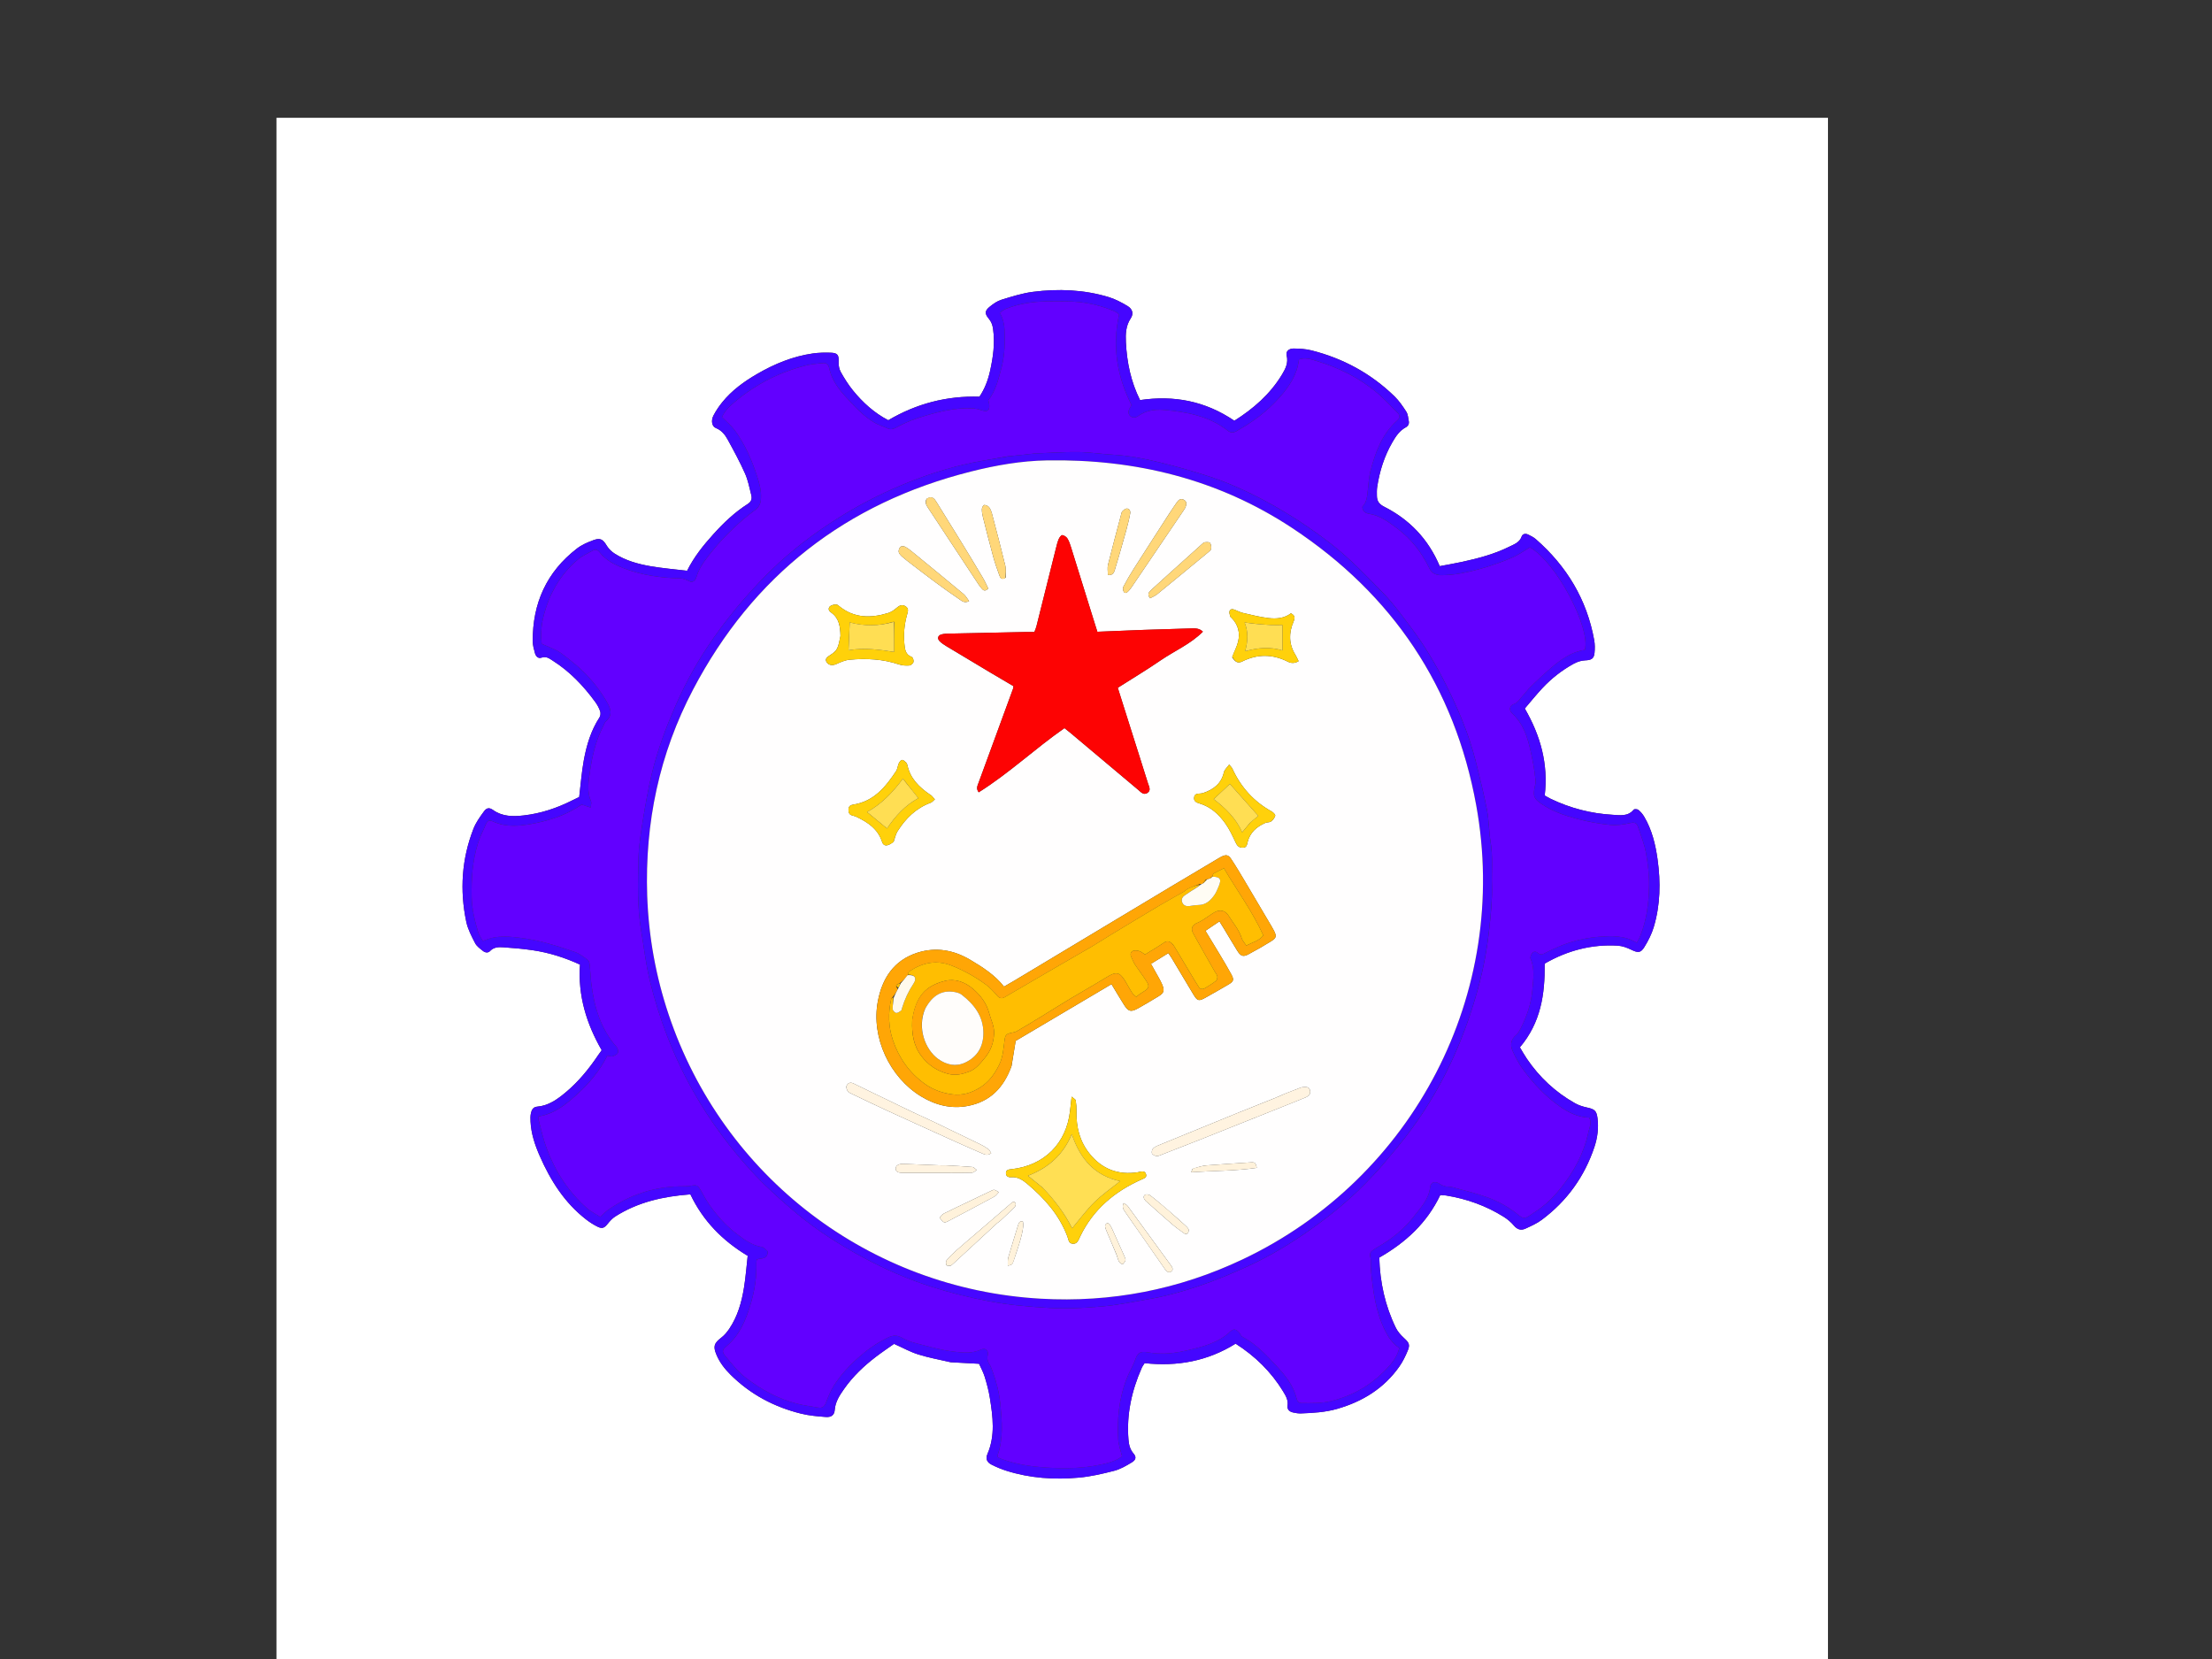 <?xml version="1.0" encoding="utf-8"?>
<!-- Generator: Adobe Adobe Illustrator 24.2.0, SVG Export Plug-In . SVG Version: 6.00 Build 0)  -->
<svg version="1.1" id="Layer_1" xmlns="http://www.w3.org/2000/svg" xmlns:xlink="http://www.w3.org/1999/xlink" x="0px" y="0px"
	 width="1728px" height="1296px" viewBox="0 0 1728 1296" style="enable-background:new 0 0 1728 1296;" xml:space="preserve">
<rect x="0" y="0" width="1728" height="1296" fill="#333333" stroke="none"/>
<style type="text/css">
	.st0{fill:#FFFFFF;}
	.st1{fill:#4506FF;}
	.st2{fill:#6200FF;}
	.st3{fill:#4607FF;}
	.st4{fill:#FFFEFE;}
	.st5{fill:#FD0303;}
	.st6{fill:#FFA606;}
	.st7{fill:#FFD10B;}
	.st8{fill:#FFD10A;}
	.st9{fill:#FFF3E0;}
	.st10{fill:#FFD779;}
	.st11{fill:#FFF2DB;}
	.st12{fill:#FFBE01;}
	.st13{fill:#FFFCF4;}
	.st14{fill:#FFFAED;}
	.st15{fill:#FFDF54;}
	.st16{fill:#FFDE53;}
	.st17{fill:#FFA605;}
	.st18{fill:#FFFDFB;}
</style>
<g>
	<path class="st0" d="M929.01,1296c-238.06,0-475.54,0-713.01,0c0-401.33,0-802.67,0-1204c404,0,808,0,1212,0
		c0,401.33,0,802.67,0,1204C1261.87,1296,1095.73,1296,929.01,1296z M742.93,1064.21c7.04,0.37,14.08,0.74,21.9,1.15
		c1.3,2.91,3.23,6.35,4.37,10.03c1.67,5.41,3.17,10.94,4.05,16.52c2.34,14.73,4.36,29.49-1.87,43.95c-1.6,3.71-0.38,6.47,3.29,8.33
		c3.67,1.86,7.52,3.46,11.43,4.71c18.48,5.89,37.53,7.13,56.69,5.4c9.35-0.85,18.64-3.01,27.75-5.38c4.83-1.26,9.39-3.96,13.72-6.59
		c3.23-1.96,3.54-4.21,1.25-6.87c-2.76-3.21-3.61-6.88-3.94-10.82c-1.62-19.59,2.45-38.15,10.33-56.01
		c0.61-1.39,1.59-2.63,2.28-3.76c25.6,2.77,49.29-1.6,71.07-15.22c15.22,9.71,27.76,21.95,37.11,37.3
		c2.03,3.33,4.09,6.73,3.48,10.97c-0.46,3.15,1.44,4.79,4.17,5.45c2.08,0.5,4.29,0.83,6.42,0.75c9.44-0.34,18.87-0.88,28.03-3.5
		c19.93-5.69,36.73-16.03,48.74-33.16c2.67-3.81,4.76-8.12,6.55-12.44c1.91-4.62,0.89-6.26-2.76-9.61
		c-2.55-2.34-5.06-5.08-6.55-8.14c-8.45-17.33-12.43-35.76-12.95-54.86c20.63-11.79,37.28-27.09,47.63-48.84
		c1.42,0.09,2.98,0.07,4.5,0.31c16.13,2.6,31.25,8,45.08,16.67c2.95,1.85,5.75,4.21,7.98,6.86c2.58,3.05,5.49,3.95,8.85,2.42
		c4.45-2.02,9.05-4.05,12.93-6.95c19.63-14.64,33.32-33.67,41.07-56.82c2.45-7.32,3.41-14.91,2.43-22.62
		c-0.74-5.81-2.35-7.04-8.15-8.27c-3.22-0.69-6.51-1.73-9.36-3.33c-15.36-8.61-27.89-20.35-37.74-34.89
		c-2.07-3.05-3.84-6.29-5.36-8.81c16.31-19.27,19.64-41.48,19.34-65.06c0.05-0.06,0.23-0.47,0.54-0.64
		c17.52-9.98,36.32-14.92,56.53-13.72c3.59,0.21,7.3,1.59,10.59,3.18c5.19,2.51,7.33,2.66,10.33-2.24c2.94-4.8,5.57-9.98,7.19-15.34
		c5.22-17.36,5.52-35.12,3.03-52.97c-1.63-11.71-4.37-23.11-10.48-33.42c-1.17-1.98-2.76-3.83-4.53-5.3
		c-0.78-0.65-3.18-0.77-3.65-0.18c-4.51,5.55-10.75,4.35-16.44,4.03c-16.88-0.96-33.02-5.13-48.29-12.43
		c-1.72-0.82-3.35-1.85-4.78-2.64c2.91-24.61-3.25-46.64-15.55-67.95c4.43-5.17,8.84-10.66,13.62-15.8
		c7.14-7.66,15.35-14.1,24.54-19.15c2.65-1.46,5.84-2.53,8.82-2.65c4.87-0.19,7.01-1.19,7.48-5.85c0.33-3.28,0.34-6.71-0.25-9.95
		c-5.71-31.69-21.4-57.74-45.58-78.88c-1.74-1.52-3.92-2.6-6.02-3.62c-2-0.97-4.33-0.61-5.06,1.48c-1.64,4.74-5.83,6.09-9.63,7.98
		c-11.71,5.84-24.27,9.13-36.98,11.9c-5.88,1.28-11.82,2.27-17.4,3.33c-8.99-21.25-23.6-36.36-43.39-46.42
		c-4.01-2.04-5.62-4.42-5.7-8.42c-0.04-2.35-0.12-4.73,0.23-7.04c1.86-12.31,5.58-24.04,11.83-34.85c2.64-4.56,5.56-9.05,10.48-11.7
		c1.95-1.05,2.78-2.79,2.36-4.94c-0.49-2.46-0.62-5.23-1.9-7.23c-2.72-4.27-5.66-8.57-9.27-12.08
		c-18.29-17.78-40.04-29.6-64.78-35.86c-4.52-1.14-9.35-1.42-14.04-1.46c-3.82-0.03-6.18,2.34-5.41,5.42
		c1.46,5.79-0.96,10.48-3.67,14.96c-9.31,15.4-22.56,26.81-37.18,36.02c-22.69-15.39-47.12-20.05-73.67-16.13
		c-7.11-14.22-10.3-29.46-11.06-45.24c-0.31-6.43-0.1-12.78,3.78-18.62c2.42-3.65,1.4-7.29-2.5-9.63c-4.68-2.8-9.65-5.44-14.84-7.01
		c-19.34-5.82-39.21-6.62-59.11-4.05c-8.31,1.07-16.46,3.69-24.52,6.15c-3.27,1-6.35,3.16-9.06,5.35c-4.03,3.25-4.23,5.45-0.89,9.42
		c2.02,2.41,2.93,4.97,3.36,7.94c1.6,11.25,0.06,22.26-2.4,33.21c-1.6,7.12-4.18,13.82-8.22,19.83
		c-25.59-0.76-49.18,5.41-71.23,18.38c-10.91-5.66-19.91-13.81-27.63-23.33c-3.56-4.39-6.61-9.25-9.38-14.18
		c-1.27-2.26-1.89-5.22-1.77-7.82c0.25-5.47-0.64-7.21-6.01-7.4c-4.7-0.16-9.49-0.09-14.14,0.58c-15.61,2.24-29.94,8.13-43.49,15.99
		c-10.28,5.96-19.82,12.87-27.32,22.17c-2.57,3.19-4.91,6.64-6.79,10.27c-2.11,4.05-1.27,8.57,1.85,9.83
		c4.38,1.77,7.06,5.08,9.12,8.82c4.8,8.75,9.57,17.55,13.63,26.64c2.37,5.31,3.47,11.2,4.9,16.88c0.7,2.79,0.16,5.12-2.76,6.98
		c-10.2,6.48-18.86,14.75-26.91,23.68c-7.76,8.61-15.01,17.57-20.47,28.5c-9.72-1.18-19.34-1.96-28.8-3.61
		c-9.71-1.69-19.24-4.38-27.67-9.73c-2.4-1.52-4.71-3.67-6.15-6.07c-3.01-5-4.99-6.5-10.33-4.58c-4.57,1.64-9.26,3.67-13.07,6.6
		c-23.77,18.31-34.75,42.84-34.55,72.5c0.02,3.07,0.88,6.19,1.71,9.19c0.67,2.43,2.45,4.55,5.18,3.57c3.67-1.31,6.09,0.69,8.67,2.32
		c13.33,8.43,23.99,19.62,33.21,32.23c1.6,2.19,2.97,4.68,3.86,7.23c0.5,1.42,0.34,3.61-0.46,4.85
		c-6.69,10.23-10.1,21.68-12.27,33.44c-1.72,9.36-2.42,18.92-3.62,28.8c-1.36,0.66-3.32,1.56-5.25,2.54
		c-12.04,6.1-24.69,10.33-38.13,11.85c-8.29,0.94-16.5,0.98-23.83-4.2c-2.97-2.09-5.02-1.89-7.19,1.07
		c-3.1,4.23-6.29,8.65-8.18,13.48c-9.24,23.63-10.82,48.04-5.63,72.76c1.22,5.81,4.16,11.36,6.93,16.71
		c1.27,2.46,3.92,4.31,6.2,6.11c1.6,1.27,3.9,1.66,5.44,0.02c2.95-3.14,6.72-3.19,10.39-2.94c7.65,0.52,15.32,1.18,22.9,2.29
		c12.91,1.89,25.24,5.83,36.96,11.23c-1.69,24.29,5.08,46.18,16.96,66.88c-0.86,1.2-1.8,2.46-2.68,3.76
		c-7.27,10.79-15.44,20.83-25.48,29.2c-6.52,5.43-13.35,10.42-22.31,11.14c-3.15,0.25-4.28,2.67-4.82,5.19
		c-0.45,2.07-0.39,4.29-0.29,6.43c0.46,9.54,3.48,18.45,7.28,27.09c8.39,19.07,19.31,36.37,36.09,49.38
		c2.78,2.15,5.8,4.11,8.95,5.66c3.75,1.85,5.32,1.04,7.97-2.24c1.7-2.1,3.6-4.23,5.85-5.67c17.87-11.41,37.84-15.77,58.73-17.33
		c9.89,20.76,25.09,36.2,44.77,48.03c-0.95,8.35-1.57,16.76-2.92,25.04c-1.84,11.26-4.94,22.21-11.4,31.85
		c-1.72,2.57-3.81,5.07-6.24,6.96c-5.69,4.41-6.6,6.75-3.89,13.3c2.52,6.08,6.49,11.18,11.13,15.78
		c15.46,15.33,34.05,25.19,55.12,30.37c6.25,1.54,12.8,2.11,19.25,2.58c4.36,0.32,6.66-1.55,6.95-5.5
		c0.47-6.44,3.86-11.44,7.33-16.41c6.82-9.73,15.36-17.85,24.78-25.05c4.95-3.78,10.14-7.25,14.22-10.14
		c7.01,3.12,12.72,6.32,18.84,8.23C725.3,1060.6,733.67,1062.11,742.93,1064.21z"/>
	<path class="st1" d="M742.41,1064.13c-8.74-2.02-17.11-3.53-25.15-6.05c-6.11-1.91-11.82-5.11-18.84-8.23
		c-4.08,2.9-9.27,6.36-14.22,10.14c-9.42,7.2-17.96,15.31-24.78,25.05c-3.48,4.97-6.86,9.97-7.33,16.41
		c-0.29,3.95-2.58,5.82-6.95,5.5c-6.45-0.47-12.99-1.05-19.25-2.58c-21.06-5.18-39.65-15.05-55.12-30.37
		c-4.64-4.59-8.61-9.7-11.13-15.78c-2.71-6.55-1.8-8.89,3.89-13.3c2.43-1.88,4.51-4.39,6.24-6.96c6.47-9.64,9.56-20.59,11.4-31.85
		c1.35-8.28,1.97-16.69,2.92-25.04c-19.69-11.82-34.89-27.27-44.77-48.03c-20.89,1.56-40.86,5.91-58.73,17.33
		c-2.25,1.44-4.15,3.57-5.85,5.67c-2.66,3.28-4.22,4.08-7.97,2.24c-3.15-1.55-6.17-3.5-8.95-5.66
		c-16.78-13.01-27.7-30.31-36.09-49.38c-3.8-8.63-6.83-17.54-7.28-27.09c-0.1-2.14-0.16-4.36,0.29-6.43
		c0.55-2.52,1.68-4.94,4.82-5.19c8.96-0.72,15.79-5.7,22.31-11.14c10.04-8.37,18.21-18.41,25.48-29.2c0.88-1.3,1.82-2.56,2.68-3.76
		c-11.87-20.7-18.65-42.59-16.96-66.88c-11.72-5.4-24.05-9.33-36.96-11.23c-7.58-1.11-15.25-1.77-22.9-2.29
		c-3.67-0.25-7.44-0.2-10.39,2.94c-1.54,1.64-3.84,1.25-5.44-0.02c-2.28-1.8-4.93-3.66-6.2-6.11c-2.77-5.35-5.71-10.9-6.93-16.71
		c-5.19-24.72-3.61-49.13,5.63-72.76c1.89-4.83,5.07-9.25,8.18-13.48c2.17-2.96,4.22-3.17,7.19-1.07c7.34,5.18,15.55,5.15,23.83,4.2
		c13.44-1.53,26.1-5.76,38.13-11.85c1.93-0.98,3.89-1.88,5.25-2.54c1.2-9.89,1.9-19.44,3.62-28.8c2.17-11.77,5.58-23.21,12.27-33.44
		c0.81-1.23,0.96-3.43,0.46-4.85c-0.89-2.55-2.25-5.03-3.86-7.23c-9.22-12.61-19.88-23.81-33.21-32.23
		c-2.58-1.63-5.01-3.62-8.67-2.32c-2.73,0.97-4.51-1.14-5.18-3.57c-0.82-3-1.68-6.12-1.71-9.19c-0.21-29.65,10.78-54.19,34.55-72.5
		c3.8-2.93,8.49-4.96,13.07-6.6c5.35-1.92,7.32-0.42,10.33,4.58c1.44,2.4,3.76,4.54,6.15,6.07c8.43,5.36,17.97,8.04,27.67,9.73
		c9.46,1.65,19.08,2.43,28.8,3.61c5.45-10.94,12.71-19.9,20.47-28.5c8.06-8.94,16.72-17.21,26.91-23.68
		c2.92-1.86,3.46-4.19,2.76-6.98c-1.43-5.69-2.53-11.58-4.9-16.88c-4.06-9.1-8.83-17.9-13.63-26.64c-2.05-3.74-4.74-7.05-9.12-8.82
		c-3.12-1.26-3.96-5.78-1.85-9.83c1.88-3.62,4.22-7.08,6.79-10.27c7.5-9.3,17.05-16.21,27.32-22.17
		c13.55-7.86,27.88-13.75,43.49-15.99c4.65-0.67,9.43-0.74,14.14-0.58c5.37,0.19,6.26,1.93,6.01,7.4c-0.12,2.6,0.5,5.57,1.77,7.82
		c2.77,4.93,5.82,9.8,9.38,14.18c7.72,9.51,16.71,17.66,27.63,23.33c22.05-12.97,45.64-19.14,71.23-18.38
		c4.04-6,6.63-12.71,8.22-19.83c2.46-10.95,4-21.96,2.4-33.21c-0.42-2.97-1.34-5.54-3.36-7.94c-3.33-3.97-3.14-6.17,0.89-9.42
		c2.71-2.19,5.79-4.35,9.06-5.35c8.05-2.46,16.21-5.08,24.52-6.15c19.89-2.57,39.77-1.76,59.11,4.05
		c5.19,1.56,10.16,4.21,14.84,7.01c3.9,2.33,4.92,5.98,2.5,9.63c-3.88,5.84-4.08,12.19-3.78,18.62
		c0.75,15.78,3.95,31.02,11.06,45.24c26.55-3.92,50.97,0.74,73.67,16.13c14.62-9.21,27.87-20.61,37.18-36.02
		c2.71-4.48,5.13-9.17,3.67-14.96c-0.78-3.08,1.58-5.45,5.41-5.42c4.69,0.04,9.52,0.31,14.04,1.46
		c24.74,6.27,46.5,18.08,64.78,35.86c3.61,3.51,6.55,7.82,9.27,12.08c1.28,2.01,1.41,4.78,1.9,7.23c0.43,2.15-0.41,3.89-2.36,4.94
		c-4.92,2.64-7.85,7.14-10.48,11.7c-6.25,10.81-9.97,22.54-11.83,34.85c-0.35,2.31-0.27,4.69-0.23,7.04
		c0.07,3.99,1.69,6.38,5.7,8.42c19.78,10.05,34.4,25.17,43.39,46.42c5.58-1.06,11.52-2.05,17.4-3.33
		c12.71-2.77,25.27-6.06,36.98-11.9c3.8-1.89,7.99-3.24,9.63-7.98c0.73-2.1,3.05-2.46,5.06-1.48c2.1,1.02,4.29,2.1,6.02,3.62
		c24.18,21.14,39.87,47.2,45.58,78.88c0.58,3.23,0.58,6.67,0.25,9.95c-0.47,4.66-2.61,5.67-7.48,5.85
		c-2.99,0.11-6.18,1.19-8.82,2.65c-9.19,5.06-17.41,11.49-24.54,19.15c-4.78,5.14-9.19,10.63-13.62,15.8
		c12.3,21.31,18.46,43.35,15.55,67.95c1.44,0.8,3.06,1.82,4.78,2.64c15.27,7.31,31.41,11.47,48.29,12.43
		c5.69,0.32,11.93,1.52,16.44-4.03c0.48-0.59,2.87-0.47,3.65,0.18c1.77,1.47,3.35,3.32,4.53,5.3c6.11,10.31,8.84,21.71,10.48,33.42
		c2.49,17.85,2.19,35.61-3.03,52.97c-1.61,5.36-4.25,10.54-7.19,15.34c-3,4.9-5.14,4.75-10.33,2.24c-3.29-1.59-6.99-2.97-10.59-3.18
		c-20.21-1.2-39.01,3.74-56.53,13.72c-0.31,0.18-0.5,0.58-0.54,0.64c0.3,23.58-3.03,45.79-19.34,65.06c1.52,2.52,3.3,5.77,5.36,8.81
		c9.85,14.54,22.37,26.27,37.74,34.89c2.85,1.6,6.14,2.64,9.36,3.33c5.8,1.23,7.41,2.47,8.15,8.27c0.98,7.7,0.02,15.3-2.43,22.62
		c-7.76,23.15-21.45,42.18-41.07,56.82c-3.88,2.89-8.47,4.93-12.93,6.95c-3.36,1.52-6.27,0.63-8.85-2.42
		c-2.24-2.65-5.03-5.01-7.98-6.86c-13.83-8.68-28.95-14.07-45.08-16.67c-1.51-0.24-3.07-0.22-4.5-0.31
		c-10.35,21.76-26.99,37.05-47.63,48.84c0.52,19.11,4.5,37.53,12.95,54.86c1.49,3.06,4.01,5.8,6.55,8.14
		c3.65,3.36,4.67,4.99,2.76,9.61c-1.79,4.32-3.87,8.63-6.55,12.44c-12.01,17.13-28.81,27.47-48.74,33.16
		c-9.15,2.61-18.59,3.15-28.03,3.5c-2.13,0.08-4.34-0.25-6.42-0.75c-2.73-0.66-4.63-2.31-4.17-5.45c0.62-4.24-1.45-7.63-3.48-10.97
		c-9.35-15.36-21.89-27.6-37.11-37.3c-21.78,13.61-45.47,17.99-71.07,15.22c-0.69,1.12-1.66,2.36-2.28,3.76
		c-7.87,17.86-11.95,36.42-10.33,56.01c0.33,3.94,1.18,7.61,3.94,10.82c2.29,2.67,1.98,4.91-1.25,6.87
		c-4.33,2.63-8.89,5.32-13.72,6.59c-9.1,2.38-18.4,4.54-27.75,5.38c-19.15,1.73-38.2,0.49-56.69-5.4
		c-3.92-1.25-7.77-2.85-11.43-4.71c-3.67-1.86-4.89-4.62-3.29-8.33c6.23-14.46,4.22-29.21,1.87-43.95
		c-0.89-5.58-2.38-11.11-4.05-16.52c-1.14-3.68-3.08-7.12-4.37-10.03C757,1064.94,749.97,1064.58,742.41,1064.13z M1199.84,946.29
		c7.47-4.85,13.66-10.97,19.23-17.92c10.45-13.04,18.24-27.33,21.72-43.68c0.77-3.61,2.86-7.42,0.7-11.64
		c-8.71-0.24-16.27-3.97-23.16-8.86c-10.79-7.66-19.88-17.19-27.77-27.72c-3.59-4.8-6.6-10.17-8.99-15.67
		c-1.84-4.24-1.47-8.77,2.77-12.21c1.46-1.18,2.46-3.04,3.35-4.75c5-9.62,8.51-19.9,9.39-30.59c0.65-8.01,2.08-16.38-1.42-24.35
		c-0.45-1.03,0.32-2.97,1.1-4.09c1.18-1.68,3.02-1.8,4.62-0.36c1.81,1.62,3.54,1.19,5.41,0.18c1.9-1.03,3.86-1.96,5.81-2.89
		c11.61-5.56,23.89-9.02,36.68-9.96c9.9-0.73,20.03-1.14,29.39,4.71c1.04-2.01,1.95-3.48,2.59-5.06c5.16-12.66,6.77-26.06,7.01-39.5
		c0.15-8.7-0.96-17.52-2.53-26.11c-1.25-6.84-3.98-13.42-6.2-20.07c-0.94-2.81-2.65-3.54-5.94-2.82c-5.11,1.12-10.56,1.99-15.7,1.45
		c-8.72-0.91-17.46-2.48-25.93-4.74c-9.65-2.58-19.18-5.81-27.6-11.53c-5.98-4.07-6.87-6.01-5.51-13.11
		c0.33-1.71,0.92-3.48,0.74-5.15c-0.54-5.02-1.17-10.05-2.19-14.99c-2.78-13.57-5.16-27.31-16.07-37.52c-2.67-2.49-2.26-6.05,1-7.2
		c3.59-1.26,4.92-4.27,7.16-6.58c2.17-2.24,3.91-4.9,6.16-7.06c5.22-5.03,10.49-10.02,15.99-14.73c7.76-6.66,16-12.6,26.41-14.07
		c4.82-16.84-22.2-68.49-42.9-80.09c-4.89,2.83-9.39,6.1-14.39,8.2c-12.85,5.4-26.14,9.61-39.89,12.14
		c-4.79,0.88-9.72,1.31-14.6,1.38c-4.02,0.05-7.65-1.19-9.67-5.39c-5.95-12.33-14.14-22.91-25.21-31.2
		c-6.62-4.95-13.28-9.98-21.66-11.36c-3.62-0.6-5.19-2.1-5.54-5.44c3.78-3.86,3.84-8.79,4.39-13.6c0.55-4.82,0.78-9.75,2.01-14.41
		c3.87-14.67,8.97-28.8,20.79-39.36c2.13-1.91,2.6-3.86,0.44-6.01c-5.11-5.09-9.93-10.52-15.41-15.19
		c-14.07-12-30.34-20.1-48.03-25.43c-4.44-1.34-8.95-2.94-13.67-1.15c-1.29,11.86-7.57,21.04-15,29.48
		c-9.65,10.95-21.26,19.55-34.01,26.65c-2.24,1.25-4.45,1.21-6.58-0.47c-14.51-11.45-31.84-14.65-49.55-16.22
		c-7.02-0.62-14.14,0.28-20.24,4.62c-2.14,1.52-4.6,1.88-6.48,0.03c-1.88-1.86-1.45-4.27-0.02-6.46c0.52-0.79,0.89-1.67,1.08-2.04
		c-11.46-22.77-15.13-46.02-9.68-70.74c-0.78-0.6-1.64-1.41-2.64-2c-1-0.59-2.13-0.96-3.21-1.4c-11.01-4.5-22.51-6.59-34.36-6.8
		c-5.71-0.1-11.43-0.11-17.14,0c-10.66,0.21-21.07,1.87-31.03,5.79c-1.68,0.66-3.11,1.94-4.86,3.07c3.56,6,3.79,11.96,3.91,18.09
		c0.16,8.66-0.47,17.22-2.7,25.52c-2.32,8.62-4.39,17.44-10.17,24.84c0.21,0.72,0.49,1.45,0.61,2.2c0.92,5.74-1.01,7.23-6.49,5.33
		c-2.17-0.75-4.54-1.23-6.83-1.32c-12.1-0.48-23.75,2.1-35.27,5.43c-8.32,2.41-16.45,5.35-24.02,9.63
		c-2.15,1.21-4.31,1.76-6.74,0.62c-3.34-1.56-6.95-2.62-10.11-4.47c-9.12-5.32-16.08-13.2-23.07-20.84
		c-5.66-6.19-10.55-13.24-12.35-21.69c-0.71-3.31-2.4-4.29-5.31-3.98c-4.08,0.44-8.23,0.69-12.19,1.66
		c-20.74,5.09-39.35,14.53-55.7,28.17c-4.15,3.47-8.31,7.19-10.56,12.34c3.38,3.42,7.13,6.41,9.86,10.13
		c8.08,10.99,13.47,23.4,17.64,36.28c1.78,5.52,3.36,11.19,2.97,17.22c-0.24,3.75-1.23,6.47-4.52,8.89
		c-5.98,4.4-11.69,9.23-17.05,14.36c-5.66,5.41-11.15,11.08-16.02,17.18c-4.97,6.22-10.23,12.4-12.66,20.3
		c-0.67,2.18-1.77,4.42-4.51,4.38c-2.63-1.18-5.3-2.63-8.01-2.71c-15.18-0.43-30.01-2.39-44.3-7.9
		c-7.29-2.81-14.05-6.24-18.92-12.44c-1.7-2.17-3.37-2.58-5.53-1.36c-3.92,2.22-8.16,4.11-11.54,6.97
		c-13.93,11.79-22.43,26.98-26.86,44.5c-1.87,7.42-2.2,14.94-1.35,21.34c4.81,2.13,8.85,3.54,12.5,5.63
		c3.37,1.93,6.36,4.54,9.46,6.92c11.49,8.81,21.03,19.4,28.33,31.85c3.09,5.26,5.98,10.88-0.24,16.24
		c-0.83,0.72-1.16,2.02-1.71,3.06c-5.96,11.2-8.82,23.37-10.63,35.74c-1.15,7.84-2.59,15.85,0.81,23.66
		c0.46,1.07-0.12,2.58-0.28,4.74c-2.63-0.85-4.73-1.53-7.04-2.27c-10.63,7.32-22.78,11.77-35.52,14.35
		c-11.35,2.3-22.91,3.92-34.09-1.32c-2.06-0.96-3.9-0.64-4.89,1.65c-2.25,5.19-4.88,10.27-6.57,15.64
		c-4.25,13.54-5.18,27.52-4.88,41.66c0.2,9.49,2.3,18.54,5.02,27.5c0.76,2.5,2.44,4.71,3.68,7.03c2.65-0.91,4.64-1.76,6.71-2.26
		c7.36-1.8,14.68-1.12,22.17-0.23c14.95,1.78,29.11,6.27,43.17,11.16c3.62,1.26,6.84,3.82,9.96,6.17c1,0.75,1.38,2.68,1.54,4.13
		c0.53,4.83,0.63,9.72,1.24,14.54c2.28,18.09,7.25,35.13,19.71,49.24c0.97,1.09,1.54,3.46,1.01,4.67c-0.57,1.29-2.58,2.25-4.15,2.73
		c-1.13,0.35-2.58-0.32-4.06-0.57c-5.88,11.7-13.98,21.47-23.47,30.08c-8.71,7.9-17.71,15.46-30.19,17.38c0,1.23-0.21,2.22,0.03,3.1
		c1.99,7.32,3.57,14.8,6.21,21.89c6.73,18.05,16.99,33.92,31.54,46.78c3.02,2.66,6.81,4.45,10.34,6.71
		c2.49-2.19,4.37-4.22,6.59-5.75c16.56-11.4,34.88-17.54,55.07-18.05c2.94-0.07,5.93,0.04,8.81-0.43c5.16-0.84,5.69-0.66,8.32,4.01
		c2.21,3.91,4.36,7.89,6.96,11.54c5.92,8.31,12.75,15.83,20.93,22.03c5.92,4.49,11.8,8.98,19.58,10.18c1.92,0.3,3.51,2.62,4.66,3.53
		c-0.34,6.61-5.38,5-8.57,6.27c-0.16,0.95-0.41,1.7-0.39,2.45c0.34,11.42-1.43,22.54-4.79,33.42c-3.67,11.89-8.35,23.2-18.24,31.57
		c-3.71,3.14-4.17,4.43-1.05,8.18c5,6.01,9.98,12.33,16.12,17.02c11.88,9.07,25.01,16.27,39.7,20.01c5.47,1.39,11.12,2.12,16.7,3.06
		c3.27,0.55,4.87-1.03,6.02-4.11c1.69-4.55,3.58-9.14,6.19-13.22c5.59-8.75,12.69-16.23,20.57-23.08
		c6.58-5.72,13.67-10.43,21.47-14.27c3.68-1.81,6.91-2.16,10.6-0.15c3.09,1.67,6.37,3.21,9.76,4.09c10.04,2.58,20.07,5.61,30.3,6.9
		c7.19,0.91,14.84,1.85,22.09-1.47c3.48-1.6,6.09,0.49,5.27,4.27c-0.65,3.01,0.03,5.16,1.55,7.54c1.03,1.63,1.66,3.53,2.33,5.36
		c3.04,8.27,5.15,16.71,6,25.54c1.29,13.47,2.44,26.85-2.2,39.96c-0.11,0.31,0.14,0.74,0.29,1.46c0.83,0.38,1.83,0.93,2.89,1.32
		c11.3,4.21,23.2,5.92,35.07,6.7c14.09,0.93,28.29,0.69,42.24-2.26c5.94-1.26,11.84-2.79,16.77-6.5c-1.05-4.53-2.71-8.84-2.97-13.23
		c-0.92-15.71,0.56-31.24,6.05-46.12c2.16-5.86,5.55-11.27,7.62-17.15c1.67-4.73,4.27-5.61,9.14-4.79c2.5,0.42,5.03,0.69,7.56,0.87
		c8.1,0.55,16.11-0.64,23.91-2.47c12.02-2.82,24.09-5.77,33.43-14.79c2.2-2.13,4.45-1.74,6.57,0.71c1.01,1.16,1.6,2.95,2.84,3.61
		c10.78,5.8,19.03,14.55,27.08,23.34c6.58,7.18,12.74,14.94,15.13,24.74c0.63,2.59,1.83,3.68,4.39,3.69
		c7.46,0.03,14.91,0.25,22.27-1.52c18.58-4.47,34.04-14,46.46-28.35c3.28-3.79,5.89-8.16,7.11-13.17
		c-4.94-3.35-8.07-7.74-10.61-12.65c-7.98-15.44-10-32.27-11.59-49.19c-0.29-3.11,0.28-6.37-0.43-9.34
		c-0.64-2.69,0.23-4.07,2.17-5.37c1.14-0.76,2.24-1.59,3.44-2.26c11.06-6.2,20.74-14.11,28.48-24.08
		c5.33-6.87,11.62-13.28,12.63-22.72c0.46-4.28,4.14-5.09,7.84-2.4c1.16,0.85,2.66,1.37,4.08,1.69c1.9,0.42,3.94,0.25,5.8,0.76
		c8.86,2.44,17.84,4.59,26.48,7.67c8.7,3.1,16.86,7.55,24.12,13.37c4.59,3.68,5.12,3.81,10.2,0.53
		C1196.88,948.34,1198.02,947.57,1199.84,946.29z"/>
	<path class="st2" d="M1199.5,946.55c-1.48,1.02-2.63,1.78-3.78,2.53c-5.08,3.28-5.61,3.14-10.2-0.53
		c-7.26-5.82-15.42-10.27-24.12-13.37c-8.64-3.08-17.62-5.23-26.48-7.67c-1.86-0.51-3.9-0.34-5.8-0.76
		c-1.42-0.32-2.92-0.85-4.08-1.69c-3.7-2.69-7.38-1.88-7.84,2.4c-1.01,9.45-7.3,15.86-12.63,22.72
		c-7.74,9.97-17.42,17.88-28.48,24.08c-1.19,0.67-2.3,1.5-3.44,2.26c-1.94,1.3-2.82,2.68-2.17,5.37c0.71,2.98,0.14,6.24,0.43,9.34
		c1.59,16.92,3.61,33.74,11.59,49.19c2.54,4.92,5.67,9.31,10.61,12.65c-1.22,5.02-3.83,9.38-7.11,13.17
		c-12.42,14.35-27.88,23.88-46.46,28.35c-7.36,1.77-14.81,1.55-22.27,1.52c-2.56-0.01-3.76-1.1-4.39-3.69
		c-2.39-9.8-8.55-17.56-15.13-24.74c-8.06-8.79-16.31-17.54-27.08-23.34c-1.24-0.67-1.83-2.45-2.84-3.61
		c-2.12-2.44-4.37-2.83-6.57-0.71c-9.34,9.02-21.41,11.97-33.43,14.79c-7.8,1.83-15.8,3.02-23.91,2.47
		c-2.53-0.17-5.06-0.44-7.56-0.87c-4.88-0.83-7.47,0.05-9.14,4.79c-2.08,5.88-5.47,11.29-7.62,17.15
		c-5.49,14.88-6.96,30.4-6.05,46.12c0.26,4.39,1.91,8.7,2.97,13.23c-4.93,3.71-10.83,5.24-16.77,6.5
		c-13.94,2.96-28.15,3.19-42.24,2.26c-11.87-0.78-23.77-2.49-35.07-6.7c-1.06-0.39-2.06-0.94-2.89-1.32
		c-0.16-0.73-0.4-1.16-0.29-1.46c4.64-13.11,3.49-26.49,2.2-39.96c-0.85-8.83-2.96-17.27-6-25.54c-0.67-1.83-1.3-3.74-2.33-5.36
		c-1.51-2.38-2.2-4.53-1.55-7.54c0.82-3.78-1.79-5.87-5.27-4.27c-7.24,3.32-14.9,2.38-22.09,1.47c-10.23-1.29-20.26-4.32-30.3-6.9
		c-3.39-0.87-6.67-2.41-9.76-4.09c-3.69-2-6.92-1.66-10.6,0.15c-7.81,3.84-14.89,8.55-21.47,14.27
		c-7.89,6.85-14.98,14.33-20.57,23.08c-2.6,4.07-4.49,8.67-6.19,13.22c-1.14,3.08-2.75,4.66-6.02,4.11
		c-5.58-0.94-11.23-1.67-16.7-3.06c-14.69-3.74-27.82-10.94-39.7-20.01c-6.14-4.69-11.12-11.01-16.12-17.02
		c-3.12-3.75-2.66-5.04,1.05-8.18c9.89-8.37,14.57-19.68,18.24-31.57c3.36-10.88,5.13-22,4.79-33.42c-0.02-0.75,0.23-1.5,0.39-2.45
		c3.2-1.27,8.23,0.34,8.57-6.27c-1.14-0.91-2.74-3.23-4.66-3.53c-7.78-1.21-13.66-5.7-19.58-10.18
		c-8.18-6.2-15.01-13.72-20.93-22.03c-2.6-3.65-4.75-7.63-6.96-11.54c-2.63-4.66-3.16-4.84-8.32-4.01
		c-2.89,0.47-5.87,0.35-8.81,0.43c-20.18,0.51-38.51,6.65-55.07,18.05c-2.22,1.53-4.1,3.56-6.59,5.75
		c-3.53-2.25-7.32-4.04-10.34-6.71c-14.55-12.86-24.81-28.73-31.54-46.78c-2.64-7.09-4.22-14.57-6.21-21.89
		c-0.24-0.88-0.03-1.87-0.03-3.1c12.48-1.92,21.48-9.48,30.19-17.38c9.49-8.61,17.59-18.38,23.47-30.08
		c1.48,0.24,2.93,0.91,4.06,0.57c1.57-0.48,3.58-1.43,4.15-2.73c0.54-1.21-0.04-3.58-1.01-4.67
		c-12.46-14.11-17.43-31.15-19.71-49.24c-0.61-4.82-0.71-9.7-1.24-14.54c-0.16-1.45-0.53-3.38-1.54-4.13
		c-3.12-2.34-6.35-4.91-9.96-6.17c-14.06-4.89-28.22-9.39-43.17-11.16c-7.49-0.89-14.8-1.58-22.17,0.23
		c-2.07,0.51-4.06,1.36-6.71,2.26c-1.24-2.32-2.93-4.54-3.68-7.03c-2.72-8.96-4.83-18.02-5.02-27.5
		c-0.3-14.14,0.63-28.12,4.88-41.66c1.68-5.37,4.32-10.44,6.57-15.64c0.99-2.29,2.83-2.62,4.89-1.65
		c11.18,5.24,22.74,3.62,34.09,1.32c12.74-2.58,24.89-7.03,35.52-14.35c2.31,0.75,4.41,1.42,7.04,2.27
		c0.16-2.15,0.75-3.67,0.28-4.74c-3.41-7.81-1.96-15.82-0.81-23.66c1.81-12.37,4.67-24.54,10.63-35.74
		c0.55-1.04,0.88-2.34,1.71-3.06c6.22-5.36,3.33-10.98,0.24-16.24c-7.31-12.45-16.84-23.04-28.33-31.85
		c-3.1-2.38-6.09-4.99-9.46-6.92c-3.65-2.09-7.68-3.5-12.5-5.63c-0.85-6.41-0.52-13.92,1.35-21.34
		c4.42-17.52,12.93-32.71,26.86-44.5c3.39-2.87,7.63-4.76,11.54-6.97c2.16-1.22,3.83-0.81,5.53,1.36
		c4.87,6.21,11.63,9.63,18.92,12.44c14.29,5.51,29.11,7.46,44.3,7.9c2.71,0.08,5.38,1.54,8.01,2.71c2.74,0.04,3.84-2.21,4.51-4.38
		c2.43-7.89,7.69-14.07,12.66-20.3c4.87-6.1,10.36-11.77,16.02-17.18c5.36-5.13,11.07-9.96,17.05-14.36
		c3.29-2.42,4.27-5.13,4.52-8.89c0.39-6.03-1.19-11.7-2.97-17.22c-4.16-12.88-9.56-25.29-17.64-36.28
		c-2.74-3.72-6.48-6.71-9.86-10.13c2.25-5.16,6.41-8.88,10.56-12.34c16.35-13.65,34.95-23.09,55.7-28.17
		c3.96-0.97,8.11-1.23,12.19-1.66c2.91-0.31,4.6,0.67,5.31,3.98c1.8,8.45,6.69,15.51,12.35,21.69c6.98,7.64,13.94,15.52,23.07,20.84
		c3.16,1.84,6.77,2.91,10.11,4.47c2.43,1.13,4.59,0.59,6.74-0.62c7.58-4.27,15.7-7.21,24.02-9.63c11.51-3.34,23.17-5.91,35.27-5.43
		c2.3,0.09,4.66,0.57,6.83,1.32c5.48,1.9,7.4,0.41,6.49-5.33c-0.12-0.75-0.41-1.47-0.61-2.2c5.78-7.4,7.85-16.22,10.17-24.84
		c2.23-8.31,2.87-16.86,2.7-25.52c-0.12-6.14-0.34-12.1-3.91-18.09c1.75-1.13,3.18-2.41,4.86-3.07c9.95-3.91,20.37-5.57,31.03-5.79
		c5.71-0.11,11.43-0.11,17.14,0c11.86,0.21,23.36,2.3,34.36,6.8c1.08,0.44,2.21,0.81,3.21,1.4c1,0.59,1.86,1.4,2.64,2
		c-5.45,24.72-1.79,47.97,9.68,70.74c-0.19,0.36-0.56,1.25-1.08,2.04c-1.43,2.18-1.87,4.59,0.02,6.46c1.88,1.86,4.34,1.49,6.48-0.03
		c6.11-4.33,13.23-5.24,20.24-4.62c17.71,1.57,35.04,4.77,49.55,16.22c2.13,1.68,4.34,1.72,6.58,0.47
		c12.74-7.11,24.36-15.7,34.01-26.65c7.43-8.44,13.71-17.62,15-29.48c4.72-1.79,9.24-0.19,13.67,1.15
		c17.68,5.33,33.96,13.42,48.03,25.43c5.47,4.67,10.3,10.09,15.41,15.19c2.16,2.15,1.7,4.11-0.44,6.01
		c-11.82,10.55-16.92,24.69-20.79,39.36c-1.23,4.66-1.46,9.59-2.01,14.41c-0.55,4.81-0.61,9.74-4.39,13.6
		c0.35,3.35,1.93,4.85,5.54,5.44c8.38,1.38,15.04,6.41,21.66,11.36c11.07,8.28,19.26,18.86,25.21,31.2c2.02,4.2,5.65,5.44,9.67,5.39
		c4.88-0.06,9.81-0.49,14.6-1.38c13.75-2.53,27.04-6.74,39.89-12.14c5-2.1,9.51-5.37,14.39-8.2c20.71,11.6,47.72,63.25,42.9,80.09
		c-10.42,1.47-18.65,7.41-26.41,14.07c-5.5,4.72-10.77,9.71-15.99,14.73c-2.24,2.16-3.98,4.82-6.16,7.06
		c-2.24,2.31-3.57,5.32-7.16,6.58c-3.26,1.15-3.67,4.7-1,7.2c10.92,10.2,13.29,23.95,16.07,37.52c1.01,4.94,1.64,9.97,2.19,14.99
		c0.18,1.67-0.41,3.44-0.74,5.15c-1.36,7.1-0.47,9.04,5.51,13.11c8.42,5.72,17.95,8.95,27.6,11.53c8.47,2.26,17.21,3.83,25.93,4.74
		c5.14,0.54,10.59-0.33,15.7-1.45c3.29-0.72,5,0,5.94,2.82c2.22,6.65,4.95,13.23,6.2,20.07c1.57,8.58,2.69,17.41,2.53,26.11
		c-0.24,13.44-1.85,26.83-7.01,39.5c-0.64,1.58-1.55,3.05-2.59,5.06c-9.37-5.85-19.49-5.44-29.39-4.71
		c-12.78,0.94-25.07,4.4-36.68,9.96c-1.95,0.93-3.91,1.86-5.81,2.89c-1.87,1.02-3.6,1.44-5.41-0.18c-1.6-1.44-3.44-1.31-4.62,0.36
		c-0.79,1.11-1.56,3.05-1.1,4.09c3.5,7.97,2.07,16.34,1.42,24.35c-0.87,10.69-4.38,20.97-9.39,30.59c-0.89,1.71-1.9,3.57-3.35,4.75
		c-4.24,3.44-4.61,7.97-2.77,12.21c2.39,5.5,5.4,10.87,8.99,15.67c7.89,10.53,16.98,20.07,27.77,27.72
		c6.89,4.89,14.45,8.62,23.16,8.86c2.16,4.21,0.07,8.03-0.7,11.64c-3.48,16.35-11.27,30.64-21.72,43.68
		C1213.5,935.32,1207.31,941.44,1199.5,946.55z M786.72,356.56c-6.54,1.16-13.09,2.32-19.63,3.47c-19.59,3.45-38.5,9.22-56.93,16.57
		c-17.36,6.93-34.09,15.14-50.09,24.84c-18.15,11-35.28,23.42-50.92,37.67c-9.99,9.1-19.31,19-28.2,29.17
		c-8.34,9.54-16.13,19.63-23.43,29.99c-11.53,16.34-21.27,33.73-29.36,52.06c-7.84,17.75-14.6,35.86-19.09,54.7
		c-2.84,11.9-4.95,23.99-6.89,36.08c-1.57,9.78-3.19,19.66-3.4,29.52c-0.42,18.92-1.08,37.91,2.15,56.72
		c2.17,12.64,3.53,25.47,6.54,37.91c7.33,30.32,18.36,59.25,33.71,86.6c13.48,24.02,29.83,45.9,48.58,65.92
		c10.14,10.83,21.4,20.73,32.81,30.28c15.95,13.36,33.56,24.44,51.87,34.33c17.14,9.25,34.99,17.03,53.56,22.92
		c14.54,4.62,29.33,8.33,44.41,11.17c15.84,2.98,31.81,4.37,47.78,5.29c13.48,0.78,27.13,0.02,40.61-1.17
		c12.04-1.06,23.96-3.5,35.89-5.58c27.27-4.74,52.99-14.3,77.99-25.78c17.87-8.21,34.68-18.37,50.63-29.83
		c14.17-10.18,27.75-21.11,40.01-33.55c5.22-5.3,10.43-10.65,15.21-16.34c7.79-9.26,15.63-18.53,22.73-28.31
		c12.56-17.29,23.27-35.66,32.12-55.2c8.02-17.71,14.38-35.92,19.46-54.59c4.09-15.03,6.88-30.31,8.57-45.86
		c1.23-11.27,2.42-22.49,2.09-33.82c-0.33-11.32,0.85-22.65-1.04-33.97c-1.38-8.24-1.24-16.74-2.82-24.92
		c-2.51-12.98-5.7-25.84-8.95-38.67c-5.32-20.93-13.72-40.75-23.43-59.97c-7.93-15.7-16.97-30.85-27.67-44.9
		c-6.51-8.54-12.74-17.42-20.19-25.09c-13.09-13.49-26.04-27.16-40.96-38.84c-16.25-12.72-33.41-23.97-51.56-33.75
		c-14.02-7.56-28.53-14.18-43.64-19.21c-12.81-4.27-25.87-7.89-38.99-11.13c-12.14-3-24.44-5.4-37.01-6.1
		c-8.98-0.5-17.93-1.94-26.91-2.05c-10.98-0.14-21.97,0.67-32.95,1.07c-0.59,0.02-1.18,0.07-1.77,0.14
		C800.99,355.08,794.39,355.82,786.72,356.56z"/>
	<path class="st3" d="M787.25,356.55c7.14-0.74,13.74-1.47,20.34-2.2c0.59-0.06,1.18-0.11,1.77-0.14
		c10.98-0.4,21.97-1.21,32.95-1.07c8.98,0.11,17.93,1.55,26.91,2.05c12.57,0.7,24.87,3.1,37.01,6.1
		c13.12,3.24,26.18,6.86,38.99,11.13c15.11,5.03,29.61,11.65,43.64,19.21c18.15,9.78,35.3,21.03,51.56,33.75
		c14.92,11.68,27.87,25.35,40.96,38.84c7.45,7.68,13.68,16.55,20.19,25.09c10.7,14.05,19.74,29.2,27.67,44.9
		c9.71,19.21,18.11,39.03,23.43,59.97c3.26,12.82,6.44,25.69,8.95,38.67c1.58,8.18,1.44,16.68,2.82,24.92
		c1.89,11.32,0.71,22.65,1.04,33.97c0.33,11.33-0.86,22.54-2.09,33.82c-1.69,15.55-4.48,30.82-8.57,45.86
		c-5.08,18.67-11.45,36.88-19.46,54.59c-8.84,19.53-19.56,37.9-32.12,55.2c-7.1,9.78-14.94,19.05-22.73,28.31
		c-4.78,5.69-9.99,11.04-15.21,16.34c-12.26,12.44-25.84,23.37-40.01,33.55c-15.96,11.46-32.76,21.62-50.63,29.83
		c-25,11.48-50.71,21.04-77.99,25.78c-11.93,2.07-23.86,4.52-35.89,5.58c-13.48,1.19-27.13,1.95-40.61,1.17
		c-15.96-0.92-31.93-2.31-47.78-5.29c-15.08-2.83-29.87-6.55-44.41-11.17c-18.57-5.89-36.42-13.67-53.56-22.92
		c-18.32-9.89-35.92-20.97-51.87-34.33c-11.41-9.55-22.66-19.45-32.81-30.28c-18.75-20.03-35.09-41.91-48.58-65.92
		c-15.35-27.34-26.38-56.28-33.71-86.6c-3.01-12.44-4.36-25.27-6.54-37.91c-3.23-18.81-2.57-37.8-2.15-56.72
		c0.22-9.86,1.83-19.74,3.4-29.52c1.94-12.09,4.06-24.18,6.89-36.08c4.49-18.85,11.25-36.95,19.09-54.7
		c8.09-18.33,17.83-35.72,29.36-52.06c7.3-10.36,15.09-20.45,23.43-29.99c8.89-10.17,18.22-20.07,28.2-29.17
		c15.64-14.25,32.77-26.67,50.92-37.67c15.99-9.69,32.72-17.9,50.09-24.84c18.43-7.36,37.34-13.12,56.93-16.57
		C773.63,358.88,780.17,357.72,787.25,356.55z M505.6,700.32c1.13,31.52,6.7,62.24,16.71,92.16
		c42.44,126.82,156.91,214.44,290.66,222.05c55.12,3.14,107.85-7.08,157.74-30.72c133.41-63.23,209.2-207.81,182.46-354.87
		c-16.75-92.09-65.12-164.5-143.61-216.37c-57.96-38.31-122.59-54.07-191.64-52.92c-20.11,0.34-39.98,3.81-59.5,8.73
		c-97.8,24.65-170.35,81.5-217,170.29C515.11,588.78,503.72,642.63,505.6,700.32z"/>
	<path class="st4" d="M505.59,699.75c-1.87-57.12,9.51-110.98,35.84-161.08c46.65-88.79,119.2-145.64,217-170.29
		c19.52-4.92,39.39-8.39,59.5-8.73c69.05-1.15,133.67,14.61,191.64,52.92c78.49,51.87,126.86,124.28,143.61,216.37
		c26.75,147.05-49.05,291.64-182.46,354.87c-49.89,23.65-102.62,33.86-157.74,30.72c-133.75-7.61-248.22-95.22-290.66-222.05
		C512.3,762.56,506.74,731.84,505.59,699.75z M773.85,525.51c6.04,3.56,12.08,7.12,17.85,10.53c-0.17,1.16-0.16,1.56-0.29,1.91
		c-9.03,24.63-18.07,49.26-27.09,73.89c-0.77,2.1-1.93,4.26,0.22,7.13c23.83-14.94,44.11-34.24,67.01-50.16
		c1.59,1.27,2.99,2.33,4.33,3.46c17.75,14.92,35.49,29.87,53.27,44.76c2.02,1.69,4.13,4.4,7.17,2.43c3.11-2.02,1.26-5,0.48-7.48
		c-4.42-14.21-8.96-28.38-13.46-42.56c-3.36-10.61-6.71-21.23-10.15-32.12c11.27-7.17,22.56-13.94,33.4-21.37
		c10.92-7.49,23.43-12.74,33.1-22.46c-2.69-2.6-5.67-2.63-8.58-2.56c-12.41,0.33-24.82,0.71-37.22,1.15
		c-12.15,0.44-24.29,0.98-36.64,1.48c-0.67-2.1-1.27-3.93-1.84-5.78c-6.22-20-12.41-40.02-18.67-60.01
		c-0.76-2.42-1.55-4.92-2.87-7.05c-0.8-1.29-2.59-2.5-4.05-2.66c-0.83-0.09-2.26,1.86-2.8,3.15c-0.98,2.33-1.56,4.84-2.18,7.3
		c-5.09,20.32-10.15,40.65-15.25,60.97c-0.36,1.44-1.02,2.8-1.57,4.27c-2.61,0-4.77-0.04-6.93,0.01c-19.9,0.4-39.79,0.8-59.69,1.24
		c-1.96,0.04-3.98,0.11-5.86,0.61c-2.91,0.77-3.62,3.21-1.53,5.31c1.5,1.51,3.35,2.74,5.18,3.85
		C750.49,511.53,761.82,518.27,773.85,525.51z M790.24,832.71c1.07-6.53,2.13-13.07,3.19-19.58c24.91-14.74,49.83-29.49,74.85-44.3
		c3.45,5.7,6.5,10.92,9.74,16.03c3.46,5.45,5.41,5.97,11.08,2.82c5.32-2.95,10.54-6.1,15.74-9.25c4.42-2.67,5.01-4.39,3.11-9.17
		c-0.79-1.99-1.87-3.87-2.9-5.75c-1.86-3.4-3.78-6.76-5.91-10.56c4.68-2.88,9.08-5.6,13.56-8.36c1.1,1.6,1.81,2.54,2.41,3.54
		c5.73,9.58,11.41,19.19,17.17,28.74c3.09,5.13,4.24,5.41,9.37,2.54c5.99-3.36,11.96-6.75,17.88-10.22
		c4.21-2.47,4.67-3.75,2.35-8.06c-2.97-5.51-6.23-10.87-9.44-16.25c-3.47-5.83-7.02-11.61-10.75-17.75
		c3.83-2.59,7.16-4.84,10.91-7.36c1.26,2.03,2.29,3.64,3.28,5.28c3.54,5.86,7.02,11.77,10.63,17.59c2.66,4.29,4.55,5.07,8.64,2.92
		c6.08-3.2,12.06-6.63,17.88-10.28c4.16-2.61,4.3-3.97,2.16-8.25c-0.53-1.05-1.1-2.07-1.7-3.09c-7.06-11.97-14.11-23.95-21.22-35.89
		c-3.41-5.72-6.8-11.45-10.48-17c-2.21-3.33-3.98-3.55-7.53-1.88c-0.89,0.42-1.72,0.94-2.57,1.44
		c-12.65,7.52-25.32,15.02-37.94,22.59c-40.39,24.24-80.77,48.51-121.15,72.75c-2.67,1.6-5.38,3.12-8.26,4.79
		c-7.22-9.15-16.68-15.13-26.26-20.85c-12.9-7.71-26.87-10.27-41.38-5.65c-18.49,5.89-27.6,20.14-30.97,38.08
		c-5.27,28.08,9.19,59.21,33.78,74.17c11.29,6.86,23.54,9.98,36.7,7.44C773.49,860.59,784.13,849.68,790.24,832.71z M833.8,965.82
		c0.97,2.21,0.7,5.43,4.11,5.75c3.55,0.33,4.46-2.58,5.65-5.05c0.09-0.18,0.14-0.37,0.23-0.54c10.17-21.11,26.92-35.23,48.08-44.61
		c1.85-0.82,4.07-1.4,3.46-3.9c-0.68-2.84-3.08-2.5-5.3-2.01c-0.38,0.08-0.76,0.23-1.15,0.29c-15.35,2.39-27.94-2.43-37.66-14.46
		c-7.76-9.62-10.54-20.8-10.28-32.94c0.06-2.92-0.15-5.87-0.61-8.75c-0.13-0.84-1.56-1.48-3.17-2.9c-0.51,4.51-0.88,7.77-1.24,11.03
		c-2.83,25.57-20.11,42.8-45.81,45.64c-2.01,0.22-4.2,0.32-4.28,2.99c-0.07,2.55,1.92,3.45,4,3.27c5.24-0.46,9.16,2.22,12.74,5.25
		C815.75,936.03,827.19,948.55,833.8,965.82z M656.57,496.91c-0.8,3.21-1.14,6.63-2.54,9.55c-1,2.09-3.19,3.88-5.26,5.13
		c-3.31,2.01-4.39,3.46-3.04,5.65c1.58,2.55,4.61,2.85,7.58,1.52c3.34-1.5,6.89-3.08,10.46-3.4c13.02-1.17,25.93-0.54,38.5,3.7
		c2.52,0.85,5.41,0.99,8.09,0.81c1.2-0.08,2.93-1.55,3.25-2.72c0.32-1.15-0.48-3.6-1.37-3.94c-5.14-1.93-5.37-6.26-5.78-10.56
		c-0.71-7.48,0.03-14.84,2-22.1c0.65-2.38,1.86-5.09-1.01-6.9c-2.81-1.77-5.04-0.59-7.35,1.48c-1.85,1.65-4.17,3.11-6.54,3.83
		c-13.44,4.07-26.38,3.97-37.93-5.4c-0.46-0.37-0.89-0.8-1.4-1.06c-1.48-0.76-5.51,0.26-6.36,1.72c-1.17,2,0.04,3.3,1.57,4.41
		C655.4,482.91,656.4,489.2,656.57,496.91z M698.12,657.58c0.99-2.75,1.52-5.78,3.04-8.2c6.29-10.01,14.41-18.03,25.82-22.26
		c1.27-0.47,2.23-1.78,3.34-2.7c-0.87-0.97-1.7-1.98-2.61-2.91c-0.4-0.41-0.99-0.64-1.47-0.97c-8.29-5.69-15.18-12.43-17.37-22.74
		c-0.16-0.74-0.48-1.59-1.01-2.08c-0.94-0.87-2.14-2.14-3.14-2.06c-0.94,0.07-2.07,1.53-2.58,2.62c-0.89,1.93-0.96,4.32-2.09,6.04
		c-8.23,12.45-17.41,23.79-33.6,26.24c-2.13,0.32-3.64,1.44-3.64,3.88c0,2.11,0.47,3.89,2.83,4.55c1.13,0.32,2.3,0.6,3.36,1.1
		c8.9,4.22,16.8,9.48,20.03,19.45c0.73,2.25,2.17,3.29,4.44,2.67C694.92,659.82,696.26,658.97,698.12,657.58z M939.57,619.62
		c-0.58,0.1-1.16,0.25-1.75,0.28c-2.2,0.11-4.56,0.04-4.98,2.96c-0.45,3.07,1.73,4.08,4.13,4.78c8.77,2.56,15.11,8.44,20.18,15.54
		c3.27,4.57,5.71,9.78,8.09,14.9c1.23,2.64,2.6,4.17,5.64,4.12c3.06-0.04,3.2-2.21,3.73-4.34c1.85-7.48,7.03-12.02,13.83-14.99
		c1.41-0.62,3.35-0.31,4.5-1.16c1.44-1.07,2.78-2.76,3.25-4.44c0.23-0.8-1.41-2.6-2.59-3.25c-14.09-7.78-24.25-19.06-30.9-33.59
		c-0.44-0.96-1.32-1.72-2.48-3.17c-1.63,2.3-3.66,3.99-4.12,6.04C954.13,611.94,948.42,616.65,939.57,619.62z M1003.6,854.48
		c-2.34,1.02-4.65,2.09-7.01,3.04c-10.55,4.24-21.13,8.39-31.66,12.67c-19.43,7.9-38.83,15.85-58.22,23.82
		c-1.99,0.82-4.14,1.58-5.72,2.94c-0.93,0.8-1.52,2.96-1.09,4.06c0.41,1.04,2.28,1.91,3.62,2.09c1.24,0.17,2.65-0.57,3.92-1.07
		c9.87-3.83,19.73-7.65,29.57-11.56c23.85-9.49,47.69-19.03,71.53-28.55c3.82-1.53,7.65-3.05,11.45-4.64
		c2.38-0.99,4.05-2.64,3.42-5.41c-0.72-3.18-3.45-2.72-5.75-2.58c-1.13,0.07-2.25,0.62-3.34,1.03
		C1011.01,851.57,1007.72,852.85,1003.6,854.48z M962.54,513.48c2.48,3.87,4.63,4.89,7.92,3.24c11.93-5.95,23.74-5.76,35.6,0.19
		c2.49,1.25,5.17,1.49,8.41-0.4c-0.91-1.8-1.6-3.52-2.57-5.07c-5.19-8.31-5.13-17.14-1.46-25.68c1.5-3.48,1.06-4.89-1.94-6.67
		c-5.13,3.95-11.29,4.45-17.31,3.77c-6.77-0.76-13.44-2.49-20.1-4.01c-2.27-0.52-4.39-1.67-6.58-2.53
		c-1.63-0.65-3.41-0.68-3.99,1.11c-0.39,1.21,0.23,2.8,0.57,4.17c0.12,0.49,0.77,0.86,1.18,1.28c5.03,5.24,6.58,11.56,4.92,18.41
		C966.25,505.21,964.22,508.86,962.54,513.48z M712.68,868.62c-14.66-7.09-29.33-14.18-43.99-21.27c-0.88-0.43-1.75-0.9-2.67-1.25
		c-2.36-0.9-4.03,0.47-4.73,2.28c-0.42,1.1,0.27,2.88,0.97,4.06c0.54,0.9,1.83,1.43,2.87,1.93c9.2,4.4,18.38,8.86,27.65,13.11
		c17.99,8.26,36.02,16.42,54.06,24.58c6.96,3.15,13.99,6.16,20.98,9.24c2.03,0.89,4.03,1.34,6.51-0.46
		c-0.8-1.18-1.28-2.48-2.22-3.16c-2.06-1.47-4.28-2.78-6.56-3.89c-12.35-6.01-24.72-11.97-37.12-17.89
		C723.48,873.54,718.46,871.32,712.68,868.62z M913.73,400.7c-9.32,14.48-18.69,28.94-27.94,43.46c-2.94,4.62-5.71,9.36-8.24,14.21
		c-0.56,1.07-0.28,3.31,0.52,4.17c1.46,1.57,2.82-0.07,3.87-1.19c0.93-1,1.73-2.13,2.49-3.26c13.4-19.76,26.79-39.54,40.17-59.31
		c0.55-0.81,1.12-1.63,1.48-2.53c0.85-2.1,1.28-4.24-1.09-5.7c-2.38-1.45-4.15-0.24-5.51,1.66
		C917.66,394.77,915.97,397.41,913.73,400.7z M723.85,389.69c-1.48,2.65-0.35,4.81,1.13,7.04c13.17,19.94,26.3,39.91,39.46,59.85
		c0.86,1.3,1.85,2.55,2.93,3.68c1.25,1.31,2.67,1.55,4.62-0.57c-1.31-2.64-2.59-5.64-4.24-8.43c-5.7-9.6-11.49-19.14-17.33-28.66
		c-6.24-10.18-12.57-20.32-18.86-30.47C729.93,389.49,728.17,387.13,723.85,389.69z M712.33,440.92c6.1,4.63,12.14,9.33,18.31,13.87
		c6.17,4.54,12.38,9.02,18.73,13.3c1.92,1.29,3.98,3.41,7.69,1.48c-1.52-2-2.59-4.07-4.23-5.44
		c-13.11-10.93-26.32-21.74-39.53-32.55c-1.97-1.61-3.99-3.24-6.21-4.46c-0.98-0.53-3.02-0.55-3.69,0.11
		c-0.93,0.9-1.57,2.76-1.32,4.01c0.28,1.35,1.57,2.64,2.69,3.65C706.96,436.84,709.34,438.59,712.33,440.92z M911.85,449.45
		c-4.21,3.82-8.46,7.61-12.63,11.47c-1.75,1.63-3.27,3.43-0.75,6.44c1.88-1.05,3.89-1.82,5.46-3.1c13.38-10.9,26.7-21.89,40-32.88
		c0.89-0.74,2.13-1.67,2.23-2.62c0.16-1.55-0.02-3.56-0.92-4.67c-0.63-0.78-2.75-0.62-4.14-0.45c-0.86,0.11-1.67,0.98-2.39,1.63
		C929.95,433.12,921.21,441,911.85,449.45z M785.69,451.25c-0.08-3.1,0.37-6.33-0.34-9.28c-3.25-13.5-6.8-26.92-10.33-40.35
		c-0.49-1.87-1.17-3.84-2.32-5.36c-0.78-1.03-2.51-1.77-3.82-1.78c-0.64,0-1.79,1.96-1.83,3.06c-0.08,2.11,0.28,4.29,0.8,6.36
		c2.57,10.24,5.16,20.48,7.94,30.67c1.34,4.9,3.01,9.73,4.77,14.5C781.25,450.93,781.99,453.5,785.69,451.25z M745,986.89
		c11.34-10.47,22.67-20.94,34.02-31.39c0.71-0.66,1.64-1.08,2.34-1.74c3.85-3.61,7.72-7.21,11.42-10.97
		c0.61-0.61,0.91-2.29,0.5-2.97c-0.96-1.58-2.31-0.89-3.43,0.15c-0.29,0.27-0.57,0.54-0.86,0.8c-8.58,7.37-17.16,14.75-25.74,22.12
		c-5.47,4.7-11,9.34-16.39,14.13c-2.63,2.34-5.15,4.84-7.4,7.53c-0.66,0.79-0.58,2.63-0.14,3.7c0.22,0.54,2.05,0.62,3.12,0.53
		C743.12,988.71,743.73,987.94,745,986.89z M879.86,414.14c0.58-2.26,1.19-4.52,1.73-6.79c0.49-2.08,1-4.16,1.31-6.27
		c0.3-2-0.62-3.76-2.64-3.82c-1.17-0.03-2.53,1.23-3.51,2.21c-0.62,0.62-0.75,1.77-1,2.7c-3.43,12.98-6.95,25.94-10.18,38.97
		c-0.61,2.48-0.09,5.24-0.09,8.02c4.72,0.57,5.09-3.04,5.85-5.48C874.27,434.2,876.86,424.62,879.86,414.14z M737.97,910.34
		c-1.38,0-2.75,0.04-4.12-0.01c-9.38-0.35-18.76-0.69-28.14-1.11c-3.36-0.15-5.81,1.13-5.99,3.36c-0.2,2.45,1.39,3.61,5.45,3.63
		c11.98,0.05,23.97,0.02,35.95,0.02c6.09,0,12.18,0.1,18.27-0.13c1.23-0.05,2.41-1.38,3.61-2.12c-1.13-0.81-2.2-2.23-3.39-2.34
		C752.79,911.04,745.95,910.74,737.97,910.34z M890.52,963.33c6.57,9.45,13.16,18.89,19.7,28.36c1.29,1.87,3.03,2.94,4.9,1.47
		c1.67-1.31,0.75-3.11-0.38-4.66c-11.26-15.44-22.47-30.92-33.77-46.34c-0.7-0.95-2-1.47-3.19-2.31c-1.63,3.31,0.12,5.37,1.52,7.42
		C882.81,952.44,886.42,957.54,890.52,963.33z M743.39,945.03c-3.15,2.06-7.54,2.47-9.3,6.42c3.3,3.96,3.4,4.16,6.75,2.42
		c12-6.25,23.95-12.6,35.86-19.03c1.36-0.73,2.3-2.24,3.55-3.52c-3.51-2.15-3.53-2.23-5.79-1.15
		C764.36,934.99,754.26,939.8,743.39,945.03z M911.65,944.63c-4.34-3.64-8.6-7.38-13.1-10.82c-0.98-0.75-3.35-1.04-4.16-0.39
		c-1.64,1.29-0.82,3.16,0.48,4.59c0.39,0.43,0.87,0.79,1.31,1.18c6.44,5.7,12.82,11.47,19.34,17.06c3.1,2.66,6.44,5.06,9.79,7.41
		c0.57,0.4,2.21,0.25,2.56-0.23c0.58-0.8,0.96-2.24,0.62-3.09c-0.48-1.19-1.6-2.19-2.61-3.11
		C921.41,953.15,916.87,949.13,911.65,944.63z M931.56,913.16c-0.3,0.78-0.61,1.56-1.01,2.59c17.4-1.19,34.39-0.97,51.22-3.42
		c-0.77-4.04-1.47-4.51-4.8-4.27c-11.51,0.8-23.03,1.41-34.53,2.35C939,910.69,935.63,911.81,931.56,913.16z M792.09,984.15
		c6.14-17.67,8.08-25.97,6.97-29.96c-2.68-0.54-3.25,1.31-3.85,3.26c-2.53,8.35-5.19,16.66-7.59,25.05
		c-0.55,1.9-0.25,4.05-0.35,6.25C790.79,988.02,790.79,988.02,792.09,984.15z M872.25,980.31c1.2,2.7,1.05,6.32,4.81,7.35
		c2.7-3.09,2.72-3.1,1.21-6.5c-3.09-6.95-6.19-13.9-9.33-20.83c-0.64-1.42-1.38-2.82-2.29-4.07c-0.36-0.48-1.61-0.92-1.97-0.67
		c-0.68,0.47-1.45,1.47-1.41,2.2c0.08,1.32,0.63,2.65,1.16,3.9C866.93,967.61,869.49,973.52,872.25,980.31z"/>
	<path class="st5" d="M773.49,525.27c-11.67-7-22.99-13.74-34.27-20.55c-1.84-1.11-3.69-2.34-5.18-3.85
		c-2.09-2.1-1.37-4.54,1.53-5.31c1.88-0.5,3.9-0.57,5.86-0.61c19.89-0.44,39.79-0.84,59.69-1.24c2.16-0.04,4.31-0.01,6.93-0.01
		c0.55-1.46,1.21-2.83,1.57-4.27c5.1-20.32,10.16-40.65,15.25-60.97c0.62-2.47,1.21-4.97,2.18-7.3c0.54-1.29,1.97-3.24,2.8-3.15
		c1.46,0.16,3.25,1.37,4.05,2.66c1.32,2.13,2.11,4.63,2.87,7.05c6.26,19.99,12.45,40,18.67,60.01c0.57,1.85,1.17,3.69,1.84,5.78
		c12.35-0.5,24.49-1.04,36.64-1.48c12.41-0.45,24.81-0.83,37.22-1.15c2.91-0.08,5.89-0.04,8.58,2.56
		c-9.67,9.72-22.18,14.97-33.1,22.46c-10.83,7.43-22.13,14.2-33.4,21.37c3.44,10.89,6.79,21.51,10.15,32.12
		c4.49,14.19,9.03,28.36,13.46,42.56c0.77,2.48,2.62,5.47-0.48,7.48c-3.04,1.97-5.15-0.74-7.17-2.43
		c-17.78-14.89-35.52-29.83-53.27-44.76c-1.34-1.13-2.74-2.19-4.33-3.46c-22.9,15.92-43.18,35.21-67.01,50.16
		c-2.15-2.87-0.99-5.03-0.22-7.13c9.02-24.63,18.06-49.26,27.09-73.89c0.13-0.35,0.12-0.75,0.29-1.91
		C785.93,532.63,779.89,529.07,773.49,525.27z"/>
	<path class="st6" d="M790.08,833.15c-5.94,16.53-16.58,27.44-33.84,30.77c-13.16,2.54-25.42-0.58-36.7-7.44
		c-24.59-14.95-39.05-46.08-33.78-74.17c3.37-17.95,12.49-32.19,30.97-38.08c14.51-4.62,28.48-2.06,41.38,5.65
		c9.57,5.72,19.03,11.7,26.26,20.85c2.88-1.67,5.6-3.19,8.26-4.79c40.39-24.25,80.76-48.52,121.15-72.75
		c12.62-7.57,25.29-15.06,37.94-22.59c0.84-0.5,1.68-1.02,2.57-1.44c3.55-1.68,5.32-1.45,7.53,1.88c3.68,5.54,7.07,11.28,10.48,17
		c7.11,11.94,14.15,23.92,21.22,35.89c0.6,1.01,1.17,2.04,1.7,3.09c2.15,4.28,2,5.63-2.16,8.25c-5.82,3.65-11.8,7.08-17.88,10.28
		c-4.1,2.15-5.98,1.37-8.64-2.92c-3.61-5.82-7.08-11.73-10.63-17.59c-0.99-1.64-2.02-3.25-3.28-5.28
		c-3.74,2.53-7.07,4.77-10.91,7.36c3.73,6.15,7.28,11.93,10.75,17.75c3.21,5.38,6.47,10.74,9.44,16.25
		c2.33,4.32,1.86,5.59-2.35,8.06c-5.92,3.48-11.89,6.87-17.88,10.22c-5.13,2.88-6.28,2.59-9.37-2.54
		c-5.77-9.56-11.44-19.17-17.17-28.74c-0.6-1-1.31-1.93-2.41-3.54c-4.48,2.76-8.88,5.48-13.56,8.36c2.13,3.8,4.05,7.16,5.91,10.56
		c1.03,1.88,2.12,3.76,2.9,5.75c1.9,4.78,1.31,6.5-3.11,9.17c-5.21,3.15-10.42,6.3-15.74,9.25c-5.67,3.14-7.62,2.63-11.08-2.82
		c-3.24-5.11-6.29-10.33-9.74-16.03c-25.02,14.81-49.94,29.56-74.85,44.3C792.37,819.64,791.3,826.17,790.08,833.15z M702.78,768.12
		c-3.23,1.26-3.42,1.83-1.43,4.61c-1.04,1.96-2.09,3.93-3.98,6.12c-0.42,0.61-1.07,1.17-1.22,1.84c-2.45,10.7-2.13,21.48,1.32,31.76
		c4.69,13.99,12.94,25.73,25.23,34.44c6.41,4.54,13.67,7.02,21.22,8.01c7.68,1,14.83-1,21.69-5.33c7.03-4.43,11.32-10.5,14.84-17.56
		c3.04-6.08,3.44-12.73,4.28-19.27c0.51-4.02,1.29-5.04,5.16-5.87c1.52-0.32,3.16-0.55,4.46-1.3c6.44-3.73,12.81-7.59,19.16-11.48
		c7.52-4.59,14.94-9.32,22.49-13.85c9.41-5.65,19-11.01,28.34-16.76c7.76-4.78,10.34-4.34,15.02,3.49c1.7,2.85,3.21,5.83,5.02,8.61
		c0.79,1.21,2.1,2.07,3.26,3.17c1.15-0.93,1.87-1.58,2.66-2.14c0.95-0.68,1.94-1.32,2.95-1.91c4.37-2.6,4.94-4.21,2.25-8.39
		c-2.83-4.4-6.05-8.54-8.93-12.9c-1.16-1.76-1.8-3.86-2.78-5.75c-0.97-1.87-0.64-3.83,0.95-4.66c1.33-0.7,3.43-0.58,4.97-0.11
		c1.79,0.55,3.34,1.88,4.82,2.76c5.22-3.24,10.14-6.09,14.82-9.29c2.58-1.76,4.43-0.89,6.28,0.79c0.85,0.78,1.49,1.82,2.1,2.83
		c5.23,8.69,10.42,17.41,15.63,26.1c0.9,1.51,1.95,2.94,2.81,4.47c1.39,2.47,3.27,2.57,5.44,1.21c2.82-1.76,5.7-3.45,8.3-5.49
		c0.82-0.64,1.24-2.38,1.07-3.51c-0.19-1.26-1.25-2.39-1.92-3.58c-5.68-10.04-11.43-20.04-17.01-30.14
		c-2.03-3.67-0.6-6.56,3.26-8.09c1.97-0.78,3.8-1.96,5.61-3.1c2.64-1.67,5.12-3.61,7.83-5.16c4.26-2.43,8.48-1.48,11.07,2.74
		c3.56,5.79,8.21,10.95,10.26,17.67c0.59,1.94,2.24,3.57,3.56,5.57c4.69-2.51,9.83-3.58,13.26-7.92
		c-8.37-18.58-20.34-34.77-30.79-52.45c-2.95,1.47-5.61,2.66-8.1,4.13c-0.57,0.34-0.58,1.64-0.93,2.46c0,0-0.03-0.1-0.7,0.01
		c-0.29,0.33-0.58,0.66-1.28,1.5c-0.77,0.25-1.54,0.5-3.31,0.72c-0.66,0.93-1.33,1.86-2.29,3.25c-0.5,0.16-1,0.32-2.46,0.29
		c-2.86,1.12-5.78,2.11-8.56,3.4c-1.57,0.73-2.85,2.06-4.36,2.93c-6.12,3.52-12.35,6.85-18.41,10.46
		c-12.79,7.6-25.51,15.32-38.24,23.02c-4.85,2.94-9.58,6.08-14.47,8.94c-11.15,6.53-22.38,12.93-33.55,19.42
		c-11.51,6.68-22.99,13.39-34.48,20.11c-2.44,1.42-4.19,0.97-6.09-1.25c-2.63-3.08-5.47-6.13-8.72-8.53
		c-8.19-6.03-16.96-10.94-26.55-14.75c-12.33-4.89-22.96-2.3-33.32,4.47c-0.64,0.42-0.74,1.66-1.33,3.21
		C707.2,764.09,705.45,766.09,702.78,768.12z"/>
	<path class="st7" d="M833.62,965.41c-6.43-16.86-17.87-29.38-31.04-40.53c-3.58-3.04-7.5-5.71-12.74-5.25
		c-2.08,0.18-4.07-0.72-4-3.27c0.07-2.66,2.27-2.76,4.28-2.99c25.7-2.84,42.99-20.07,45.81-45.64c0.36-3.26,0.73-6.53,1.24-11.03
		c1.61,1.42,3.03,2.06,3.17,2.9c0.46,2.88,0.67,5.83,0.61,8.75c-0.26,12.14,2.52,23.33,10.28,32.94
		c9.72,12.03,22.31,16.85,37.66,14.46c0.39-0.06,0.76-0.2,1.15-0.29c2.22-0.49,4.62-0.83,5.3,2.01c0.61,2.51-1.61,3.08-3.46,3.9
		c-21.16,9.38-37.91,23.5-48.08,44.61c-0.08,0.18-0.14,0.37-0.23,0.54c-1.19,2.46-2.1,5.38-5.65,5.05
		C834.5,971.25,834.78,968.03,833.62,965.41z M814.81,928.06c9,9.47,16.89,19.77,22.7,31.48c6.01-7.14,11.18-14.29,17.4-20.38
		c6.15-6.02,13.35-10.98,20.13-16.45c-19.92-4.27-31.18-17.23-37.78-36.73c-6.88,16.43-18.38,26.37-34.23,32.51
		C807.26,921.91,810.71,924.71,814.81,928.06z"/>
	<path class="st8" d="M656.58,496.37c-0.18-7.17-1.19-13.46-7.11-17.74c-1.54-1.11-2.75-2.41-1.57-4.41
		c0.85-1.45,4.88-2.48,6.36-1.72c0.51,0.26,0.95,0.69,1.4,1.06c11.55,9.37,24.49,9.47,37.93,5.4c2.37-0.72,4.68-2.17,6.54-3.83
		c2.31-2.06,4.54-3.25,7.35-1.48c2.86,1.81,1.65,4.53,1.01,6.9c-1.97,7.26-2.72,14.62-2,22.1c0.41,4.29,0.63,8.62,5.78,10.56
		c0.9,0.34,1.7,2.79,1.37,3.94c-0.33,1.16-2.06,2.64-3.25,2.72c-2.68,0.17-5.57,0.04-8.09-0.81c-12.57-4.24-25.48-4.87-38.5-3.7
		c-3.57,0.32-7.13,1.9-10.46,3.4c-2.97,1.34-6.01,1.04-7.58-1.52c-1.35-2.19-0.27-3.64,3.04-5.65c2.07-1.25,4.26-3.04,5.26-5.13
		C655.43,503.54,655.78,500.12,656.58,496.37z M697.43,485.84c-11.25,3.43-22.62,3.3-33.65,0.37c-0.33,7.68-0.62,14.67-0.93,21.77
		c11.75-2.07,23.35-0.61,35.65,1.33c0-8.18,0-15.77,0.34-23.5C698.69,485.8,698.54,485.81,697.43,485.84z"/>
	<path class="st8" d="M697.88,657.96c-1.62,1.02-2.96,1.86-4.42,2.26c-2.27,0.62-3.71-0.42-4.44-2.67
		c-3.23-9.97-11.13-15.24-20.03-19.45c-1.06-0.5-2.22-0.78-3.36-1.1c-2.36-0.66-2.83-2.43-2.83-4.55c0-2.44,1.51-3.55,3.64-3.88
		c16.18-2.44,25.37-13.79,33.6-26.24c1.14-1.72,1.2-4.11,2.09-6.04c0.51-1.09,1.63-2.55,2.58-2.62c1-0.08,2.21,1.19,3.14,2.06
		c0.53,0.49,0.85,1.34,1.01,2.08c2.19,10.31,9.08,17.05,17.37,22.74c0.49,0.33,1.07,0.56,1.47,0.97c0.92,0.93,1.75,1.93,2.61,2.91
		c-1.11,0.92-2.07,2.23-3.34,2.7c-11.42,4.23-19.54,12.25-25.82,22.26C699.63,651.8,699.1,654.83,697.88,657.96z M707.77,611.31
		c-0.78-0.96-1.55-1.92-2.43-3c-7.92,10.63-16.56,19.76-27.99,26.05c5.38,4.43,10.29,8.48,15.59,12.85
		c6.54-9.77,14.22-18.1,24.47-23.71C714.02,619.31,711.08,615.68,707.77,611.31z"/>
	<path class="st7" d="M940.01,619.48c8.41-2.83,14.12-7.54,16.09-16.18c0.47-2.04,2.5-3.73,4.12-6.04c1.15,1.45,2.04,2.21,2.48,3.17
		c6.65,14.53,16.81,25.81,30.9,33.59c1.18,0.65,2.81,2.44,2.59,3.25c-0.47,1.68-1.8,3.37-3.25,4.44c-1.15,0.85-3.09,0.54-4.5,1.16
		c-6.79,2.97-11.98,7.51-13.83,14.99c-0.53,2.13-0.67,4.3-3.73,4.34c-3.04,0.04-4.41-1.48-5.64-4.12
		c-2.39-5.12-4.83-10.33-8.09-14.9c-5.07-7.1-11.41-12.99-20.18-15.54c-2.4-0.7-4.58-1.71-4.13-4.78c0.42-2.92,2.78-2.84,4.98-2.96
		C938.41,619.87,938.98,619.72,940.01,619.48z M976.94,642.32c2.06-1.7,4.12-3.4,6.02-4.97c-7.6-8.54-14.92-16.77-22.16-24.91
		c-4.04,3.77-8.23,7.68-12.68,11.83c9.34,7.13,17.47,15.07,22.26,25.93C972.67,647.39,974.51,645.14,976.94,642.32z"/>
	<path class="st9" d="M1004.02,854.3c3.71-1.45,6.99-2.74,10.29-3.98c1.09-0.41,2.21-0.97,3.34-1.03c2.31-0.14,5.03-0.6,5.75,2.58
		c0.63,2.77-1.04,4.42-3.42,5.41c-3.8,1.58-7.62,3.11-11.45,4.64c-23.84,9.52-47.67,19.06-71.53,28.55
		c-9.83,3.91-19.7,7.73-29.57,11.56c-1.27,0.49-2.69,1.24-3.92,1.07c-1.34-0.18-3.21-1.05-3.62-2.09c-0.43-1.1,0.16-3.26,1.09-4.06
		c1.58-1.36,3.73-2.12,5.72-2.94c19.4-7.97,38.8-15.92,58.22-23.82c10.53-4.28,21.11-8.43,31.66-12.67
		C998.95,856.57,1001.26,855.5,1004.02,854.3z"/>
	<path class="st7" d="M962.61,513.05c1.61-4.19,3.64-7.85,4.58-11.76c1.66-6.85,0.11-13.17-4.92-18.41
		c-0.41-0.42-1.05-0.79-1.18-1.28c-0.35-1.37-0.97-2.96-0.57-4.17c0.58-1.78,2.35-1.75,3.99-1.11c2.19,0.87,4.31,2.02,6.58,2.53
		c6.66,1.52,13.33,3.26,20.1,4.01c6.02,0.67,12.18,0.18,17.31-3.77c3,1.78,3.44,3.19,1.94,6.67c-3.67,8.54-3.74,17.37,1.46,25.68
		c0.97,1.55,1.67,3.26,2.57,5.07c-3.23,1.89-5.92,1.64-8.41,0.4c-11.86-5.95-23.67-6.15-35.6-0.19
		C967.17,518.36,965.02,517.34,962.61,513.05z M979.32,487.15c-2.04-0.25-4.08-0.51-7.04-0.87c2.99,7.51,2.62,14.5,0.4,22.45
		c10.35-2.86,19.71-3.51,29.14-0.63c0-7.01,0-13.22,0-19.83c-3.42,0-6.34,0.11-9.25-0.03C988.49,488.05,984.41,487.66,979.32,487.15
		z"/>
	<path class="st9" d="M713.08,868.83c5.39,2.49,10.41,4.71,15.36,7.08c12.39,5.92,24.77,11.88,37.12,17.89
		c2.28,1.11,4.5,2.42,6.56,3.89c0.94,0.67,1.42,1.98,2.22,3.16c-2.49,1.81-4.49,1.35-6.51,0.46c-7-3.08-14.02-6.09-20.98-9.24
		c-18.04-8.15-36.07-16.32-54.06-24.58c-9.27-4.26-18.45-8.71-27.65-13.11c-1.05-0.5-2.34-1.03-2.87-1.93
		c-0.7-1.17-1.39-2.96-0.97-4.06c0.7-1.82,2.37-3.18,4.73-2.28c0.92,0.35,1.78,0.82,2.67,1.25
		C683.35,854.44,698.02,861.53,713.08,868.83z"/>
	<path class="st10" d="M913.98,400.36c1.99-2.95,3.68-5.59,5.5-8.14c1.36-1.9,3.12-3.12,5.51-1.66c2.38,1.45,1.94,3.6,1.09,5.7
		c-0.36,0.9-0.93,1.72-1.48,2.53c-13.38,19.78-26.77,39.55-40.17,59.31c-0.77,1.13-1.56,2.26-2.49,3.26
		c-1.05,1.12-2.41,2.75-3.87,1.19c-0.8-0.86-1.08-3.1-0.52-4.17c2.53-4.85,5.3-9.59,8.24-14.21
		C895.04,429.64,904.4,415.18,913.98,400.36z"/>
	<path class="st10" d="M724.18,389.36c3.99-2.24,5.75,0.12,7.38,2.77c6.29,10.16,12.62,20.29,18.86,30.47
		c5.83,9.52,11.63,19.06,17.33,28.66c1.65,2.78,2.93,5.79,4.24,8.43c-1.95,2.13-3.37,1.88-4.62,0.57c-1.08-1.13-2.07-2.37-2.93-3.68
		c-13.16-19.94-26.29-39.92-39.46-59.85C723.51,394.5,722.37,392.33,724.18,389.36z"/>
	<path class="st10" d="M711.98,440.67c-2.64-2.08-5.03-3.83-7.22-5.79c-1.13-1.01-2.42-2.3-2.69-3.65
		c-0.26-1.24,0.39-3.11,1.32-4.01c0.67-0.65,2.71-0.64,3.69-0.11c2.22,1.21,4.23,2.84,6.21,4.46
		c13.21,10.81,26.42,21.62,39.53,32.55c1.65,1.37,2.71,3.44,4.23,5.44c-3.71,1.93-5.77-0.18-7.69-1.48
		c-6.35-4.27-12.56-8.76-18.73-13.3C724.47,450.26,718.42,445.55,711.98,440.67z"/>
	<path class="st10" d="M912.15,449.16c9.05-8.16,17.8-16.04,26.56-23.89c0.72-0.65,1.54-1.52,2.39-1.63
		c1.39-0.18,3.51-0.33,4.14,0.45c0.9,1.12,1.09,3.12,0.92,4.67c-0.1,0.95-1.33,1.88-2.23,2.62c-13.31,10.99-26.62,21.98-40,32.88
		c-1.58,1.29-3.58,2.05-5.46,3.1c-2.51-3-1-4.81,0.75-6.44C903.39,457.06,907.64,453.27,912.15,449.16z"/>
	<path class="st10" d="M785.39,451.61c-3.41,1.89-4.14-0.67-4.82-2.54c-1.75-4.77-3.43-9.6-4.77-14.5
		c-2.78-10.19-5.37-20.43-7.94-30.67c-0.52-2.07-0.88-4.25-0.8-6.36c0.04-1.1,1.19-3.06,1.83-3.06c1.31,0,3.05,0.75,3.82,1.78
		c1.14,1.51,1.82,3.48,2.32,5.36c3.53,13.43,7.07,26.85,10.33,40.35C786.06,444.92,785.61,448.15,785.39,451.61z"/>
	<path class="st11" d="M744.68,987.19c-0.95,0.75-1.56,1.51-2.23,1.57c-1.07,0.09-2.89,0.01-3.12-0.53
		c-0.45-1.07-0.52-2.91,0.14-3.7c2.25-2.69,4.77-5.19,7.4-7.53c5.39-4.79,10.92-9.43,16.39-14.13c8.58-7.37,17.16-14.74,25.74-22.12
		c0.3-0.26,0.58-0.53,0.86-0.8c1.12-1.04,2.47-1.73,3.43-0.15c0.41,0.68,0.1,2.36-0.5,2.97c-3.7,3.76-7.57,7.35-11.42,10.97
		c-0.7,0.66-1.63,1.09-2.34,1.74C767.67,965.95,756.34,976.42,744.68,987.19z"/>
	<path class="st10" d="M879.72,414.6c-2.86,10.01-5.45,19.6-8.39,29.08c-0.75,2.44-1.12,6.05-5.85,5.48c0-2.78-0.53-5.54,0.09-8.02
		c3.23-13.03,6.75-25.99,10.18-38.97c0.25-0.94,0.38-2.08,1-2.7c0.98-0.98,2.34-2.24,3.51-2.21c2.02,0.06,2.94,1.82,2.64,3.82
		c-0.31,2.11-0.82,4.19-1.31,6.27C881.05,409.62,880.44,411.88,879.72,414.6z"/>
	<path class="st9" d="M738.55,910.34c7.4,0.4,14.24,0.69,21.05,1.3c1.19,0.11,2.27,1.53,3.39,2.34c-1.2,0.74-2.38,2.08-3.61,2.12
		c-6.08,0.23-12.18,0.13-18.27,0.13c-11.98,0-23.97,0.03-35.95-0.02c-4.06-0.02-5.64-1.17-5.45-3.63c0.18-2.23,2.63-3.51,5.99-3.36
		c9.38,0.42,18.76,0.76,28.14,1.11C735.22,910.39,736.6,910.34,738.55,910.34z"/>
	<path class="st11" d="M890.25,963c-3.83-5.46-7.44-10.56-10.95-15.72c-1.39-2.05-3.14-4.11-1.52-7.42
		c1.19,0.84,2.49,1.35,3.19,2.31c11.3,15.42,22.51,30.89,33.77,46.34c1.13,1.55,2.05,3.35,0.38,4.66c-1.87,1.47-3.61,0.4-4.9-1.47
		C903.68,982.22,897.09,972.78,890.25,963z"/>
	<path class="st11" d="M743.78,944.83c10.49-5.02,20.58-9.84,30.68-14.65c2.26-1.08,2.28-1,5.79,1.15
		c-1.26,1.28-2.19,2.78-3.55,3.52c-11.9,6.43-23.85,12.79-35.86,19.03c-3.35,1.74-3.45,1.54-6.75-2.42
		C735.85,947.5,740.24,947.1,743.78,944.83z"/>
	<path class="st11" d="M912,944.86c4.87,4.27,9.4,8.3,13.88,12.38c1,0.91,2.13,1.91,2.61,3.11c0.34,0.85-0.04,2.29-0.62,3.09
		c-0.34,0.47-1.99,0.62-2.56,0.23c-3.35-2.35-6.69-4.75-9.79-7.41c-6.53-5.6-12.9-11.36-19.34-17.06c-0.44-0.39-0.92-0.75-1.31-1.18
		c-1.29-1.43-2.12-3.3-0.48-4.59c0.82-0.64,3.18-0.36,4.16,0.39C903.05,937.25,907.31,940.99,912,944.86z"/>
	<path class="st11" d="M931.89,912.85c3.74-1.04,7.11-2.16,10.55-2.44c11.5-0.94,23.02-1.55,34.53-2.35
		c3.33-0.23,4.03,0.23,4.8,4.27c-16.83,2.45-33.82,2.23-51.22,3.42C930.95,914.72,931.25,913.94,931.89,912.85z"/>
	<path class="st11" d="M792,984.61c-1.21,3.41-1.21,3.41-4.73,4.14c0.1-2.2-0.19-4.34,0.35-6.25c2.4-8.39,5.06-16.7,7.59-25.05
		c0.59-1.96,1.17-3.81,3.85-3.26C800.16,958.18,798.23,966.47,792,984.61z"/>
	<path class="st11" d="M872.14,979.87c-2.65-6.35-5.21-12.26-7.71-18.19c-0.53-1.25-1.08-2.58-1.16-3.9
		c-0.04-0.73,0.72-1.73,1.41-2.2c0.36-0.25,1.61,0.19,1.97,0.67c0.92,1.25,1.65,2.65,2.29,4.07c3.14,6.93,6.24,13.88,9.33,20.83
		c1.51,3.4,1.5,3.41-1.21,6.5C873.3,986.63,873.46,983.01,872.14,979.87z"/>
	<path class="st12" d="M947.17,684.93c0.26-0.86,0.27-2.16,0.84-2.5c2.49-1.47,5.15-2.66,8.1-4.13
		c10.45,17.68,22.42,33.87,30.79,52.45c-3.43,4.34-8.57,5.41-13.26,7.92c-1.32-2-2.96-3.63-3.56-5.57
		c-2.05-6.71-6.7-11.87-10.26-17.67c-2.59-4.22-6.81-5.17-11.07-2.74c-2.71,1.55-5.18,3.5-7.83,5.16c-1.81,1.14-3.64,2.31-5.61,3.1
		c-3.86,1.53-5.29,4.42-3.26,8.09c5.57,10.1,11.32,20.1,17.01,30.14c0.67,1.19,1.74,2.32,1.92,3.58c0.17,1.13-0.25,2.87-1.07,3.51
		c-2.6,2.04-5.49,3.73-8.3,5.49c-2.17,1.36-4.05,1.26-5.44-1.21c-0.86-1.53-1.91-2.96-2.81-4.47c-5.22-8.7-10.41-17.41-15.63-26.1
		c-0.6-1-1.24-2.05-2.1-2.83c-1.85-1.68-3.7-2.55-6.28-0.79c-4.68,3.2-9.6,6.04-14.82,9.29c-1.48-0.89-3.03-2.21-4.82-2.76
		c-1.54-0.47-3.64-0.59-4.97,0.11c-1.58,0.83-1.92,2.79-0.95,4.66c0.98,1.89,1.62,3.98,2.78,5.75c2.88,4.37,6.1,8.51,8.93,12.9
		c2.69,4.18,2.12,5.8-2.25,8.39c-1.01,0.6-2,1.24-2.95,1.91c-0.79,0.56-1.51,1.21-2.66,2.14c-1.16-1.1-2.48-1.96-3.26-3.17
		c-1.81-2.78-3.32-5.76-5.02-8.61c-4.68-7.83-7.26-8.26-15.02-3.49c-9.34,5.75-18.93,11.11-28.34,16.76
		c-7.55,4.53-14.98,9.26-22.49,13.85c-6.35,3.88-12.72,7.74-19.16,11.48c-1.3,0.75-2.94,0.98-4.46,1.3
		c-3.87,0.83-4.64,1.85-5.16,5.87c-0.84,6.54-1.24,13.19-4.28,19.27c-3.52,7.06-7.81,13.13-14.84,17.56
		c-6.86,4.32-14.01,6.33-21.69,5.33c-7.55-0.99-14.81-3.47-21.22-8.01c-12.29-8.71-20.54-20.45-25.23-34.44
		c-3.45-10.28-3.77-21.06-1.32-31.76c0.15-0.67,0.8-1.23,1.69-1.47c0.09,3.25-0.59,6.13-0.52,9c0.03,1.11,1.62,2.86,2.74,3.06
		c1.16,0.21,2.69-0.97,3.86-1.81c0.52-0.37,0.59-1.4,0.81-2.15c2.04-6.74,4.99-13.01,8.9-18.92c2.91-4.4,1.05-7.03-4.45-7.02
		c0.35-0.86,0.45-2.1,1.09-2.51c10.36-6.77,21-9.36,33.32-4.47c9.6,3.81,18.36,8.73,26.55,14.75c3.25,2.39,6.08,5.44,8.72,8.53
		c1.9,2.23,3.65,2.68,6.09,1.25c11.49-6.71,22.98-13.43,34.48-20.11c11.18-6.49,22.4-12.89,33.55-19.42c4.89-2.87,9.62-6,14.47-8.94
		c12.73-7.7,25.45-15.42,38.24-23.02c6.07-3.61,12.29-6.94,18.41-10.46c1.52-0.87,2.79-2.2,4.36-2.93c2.78-1.29,5.7-2.29,8.8-2.96
		c-0.56,0.99-1.35,1.56-2.16,2.08c-3.26,2.11-6.62,4.1-9.77,6.37c-1.85,1.33-2.81,3.33-1.73,5.65c1.05,2.25,3.04,2.9,5.39,2.64
		c2.34-0.26,4.67-0.81,7-0.82c6.03-0.03,9.76-3.61,12.82-8.06c1.42-2.06,2.32-4.49,3.31-6.81
		C954.46,686.78,953.09,684.84,947.17,684.93z M712.62,797.16c-0.47,10.12,0.81,19.63,7.38,28.09c5.4,6.96,12,11.32,20.52,13.6
		c5.95,1.59,11.14,0.33,16.53-1.69c5.45-2.05,8.66-6.38,12.2-10.61c4.72-5.64,6.97-11.9,7.3-19.17c0.26-5.72-2.41-10.59-3.79-15.83
		c-2.06-7.85-6.8-14.09-12.83-19.2c-6.21-5.26-13.92-8.06-21.85-6.06C723,770.1,715.24,778.52,712.62,797.16z"/>
	<path class="st13" d="M947.12,684.91c5.97-0.07,7.33,1.87,5.03,7.24c-1,2.32-1.9,4.75-3.31,6.81c-3.06,4.46-6.79,8.04-12.82,8.06
		c-2.33,0.01-4.66,0.56-7,0.82c-2.34,0.26-4.33-0.4-5.39-2.64c-1.09-2.32-0.12-4.32,1.73-5.65c3.15-2.27,6.51-4.25,9.77-6.37
		c0.81-0.53,1.6-1.09,2.64-1.99c0.74-0.51,1.24-0.67,2.28-1.21c1.28-1.2,2.01-2.01,2.74-2.83c0.77-0.25,1.54-0.5,2.86-1.04
		c0.83-0.63,1.12-0.98,1.4-1.32C947.05,684.79,947.08,684.89,947.12,684.91z"/>
	<path class="st14" d="M709.06,761.73c5.63-0.36,7.49,2.28,4.57,6.68c-3.91,5.91-6.86,12.18-8.9,18.92
		c-0.23,0.75-0.29,1.78-0.81,2.15c-1.17,0.84-2.7,2.02-3.86,1.81c-1.11-0.2-2.71-1.96-2.74-3.06c-0.07-2.87,0.61-5.75,0.94-9.11
		c1-2.45,2.05-4.41,3.44-7.05c0.9-1.77,1.45-2.87,2-3.96C705.45,766.09,707.2,764.09,709.06,761.73z"/>
	<path class="st12" d="M703.25,768.11c-0.09,1.08-0.63,2.18-1.45,3.54C699.37,769.95,699.55,769.38,703.25,768.11z"/>
	<path class="st12" d="M942.29,687.14c-0.23,0.83-0.97,1.64-2.1,2.62C940.46,688.98,941.13,688.05,942.29,687.14z"/>
	<path class="st12" d="M946.71,684.85c0.05,0.29-0.23,0.64-0.86,1.01C945.79,685.56,946.09,685.23,946.71,684.85z"/>
	<path class="st15" d="M814.49,927.78c-3.77-3.07-7.23-5.87-11.45-9.29c15.85-6.14,27.34-16.08,34.23-32.51
		c6.61,19.5,17.86,32.47,37.78,36.73c-6.78,5.46-13.99,10.42-20.13,16.45c-6.22,6.09-11.39,13.24-17.4,20.38
		C831.7,947.83,823.81,937.53,814.49,927.78z"/>
	<path class="st16" d="M698.51,485.95c0,7.59,0,15.18,0,23.35c-12.3-1.94-23.91-3.4-35.65-1.33c0.3-7.09,0.6-14.08,0.93-21.77
		c11.03,2.93,22.39,3.07,34.15-0.34C698.44,485.89,698.51,485.95,698.51,485.95z"/>
	<path class="st16" d="M698.41,485.85c0.13-0.04,0.28-0.05,0.27,0.02C698.51,485.95,698.44,485.89,698.41,485.85z"/>
	<path class="st16" d="M707.95,611.67c3.13,4,6.07,7.64,9.46,11.82c-10.26,5.61-17.94,13.95-24.47,23.71
		c-5.3-4.37-10.21-8.42-15.59-12.85c11.44-6.28,20.08-15.42,27.99-26.05C706.21,609.39,706.99,610.35,707.95,611.67z"/>
	<path class="st16" d="M976.64,642.61c-2.13,2.54-3.97,4.78-6.27,7.59c-4.79-10.85-12.92-18.8-22.26-25.93
		c4.44-4.15,8.64-8.06,12.68-11.83c7.24,8.14,14.56,16.37,22.16,24.91C981.05,638.92,978.99,640.62,976.64,642.61z"/>
	<path class="st16" d="M979.82,487.25c4.58,0.41,8.66,0.8,12.75,0.99c2.91,0.14,5.84,0.03,9.25,0.03c0,6.6,0,12.82,0,19.83
		c-9.42-2.88-18.78-2.23-29.14,0.63c2.22-7.96,2.59-14.95-0.4-22.45C975.24,486.64,977.28,486.9,979.82,487.25z"/>
	<path class="st17" d="M712.62,796.62c2.61-18.1,10.38-26.52,25.46-30.33c7.93-2,15.64,0.8,21.85,6.06
		c6.03,5.11,10.77,11.35,12.83,19.2c1.38,5.24,4.05,10.1,3.79,15.83c-0.33,7.27-2.58,13.53-7.3,19.17
		c-3.54,4.23-6.75,8.56-12.2,10.61c-5.39,2.03-10.58,3.29-16.53,1.69c-8.52-2.28-15.12-6.64-20.52-13.6
		C713.44,816.79,712.16,807.28,712.62,796.62z M722.56,788.27c-6.37,14.88,0.29,31.78,10.39,39.03c6.48,4.65,13.79,6.21,21.11,2.75
		c9.53-4.51,14.18-12.56,14.17-23.07c-0.02-13.09-7.19-22.3-16.96-29.93c-1.46-1.14-3.53-1.75-5.41-2.09
		C735.99,773.2,728.64,777.3,722.56,788.27z"/>
	<path class="st18" d="M722.8,787.88c5.84-10.58,13.2-14.68,23.06-12.92c1.88,0.34,3.95,0.95,5.41,2.09
		c9.77,7.62,16.94,16.84,16.96,29.93c0.02,10.51-4.64,18.56-14.17,23.07c-7.32,3.46-14.63,1.9-21.11-2.75
		C722.86,820.05,716.2,803.16,722.8,787.88z"/>
</g>
</svg>
